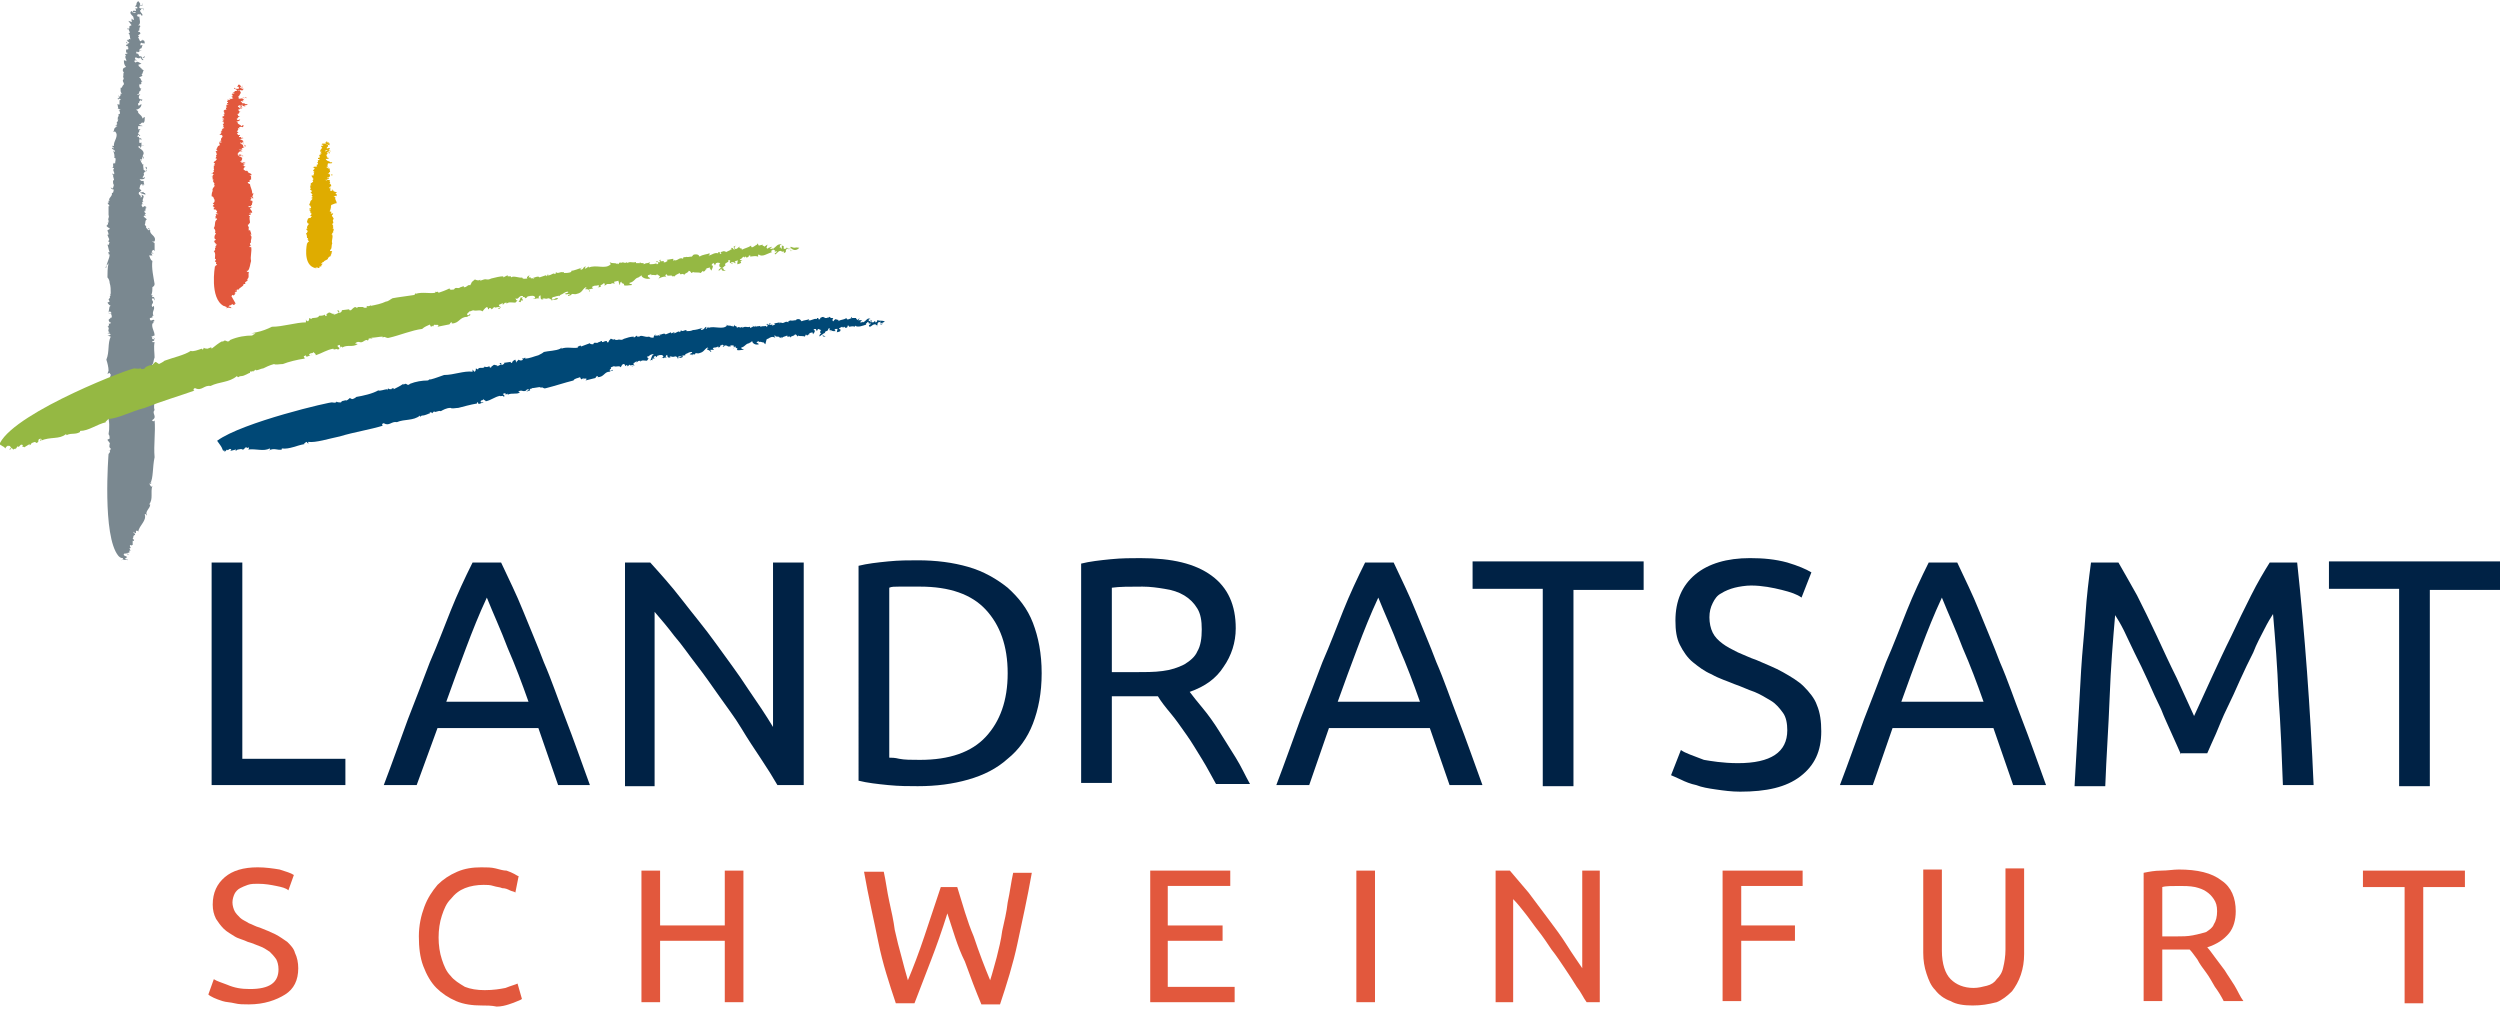 <?xml version="1.0" encoding="UTF-8"?>
<svg xmlns="http://www.w3.org/2000/svg" xmlns:xlink="http://www.w3.org/1999/xlink" version="1.1" viewBox="0 0 228 92" style="enable-background:new 0 0 228 92;" xml:space="preserve" width="228" height="92">
<style type="text/css">
	.st0{fill:#002245;}
	.st1{fill:#E2583D;}
	.st2{fill:#3D3D3C;}
	.st3{fill:#7A8890;}
	.st4{fill:#DFAC00;}
	.st5{fill:#004876;}
	.st6{fill:#95B843;}
</style>
<g>
	<path class="st0" d="M31.5,69.1v2.5H19.3V51.3h2.8v17.9H31.5z"></path>
	<path class="st0" d="M50.9,71.6c-0.3-0.9-0.6-1.7-0.9-2.6c-0.3-0.9-0.6-1.7-0.9-2.6h-9.2L38,71.6h-3c0.8-2.1,1.5-4.1,2.2-6   c0.7-1.8,1.4-3.6,2-5.2c0.7-1.6,1.3-3.2,1.9-4.7c0.6-1.5,1.3-3,2-4.4h2.6c0.7,1.5,1.4,2.9,2,4.4c0.6,1.5,1.3,3.1,1.9,4.7   c0.7,1.6,1.3,3.4,2,5.2c0.7,1.8,1.4,3.8,2.2,6H50.9z M48.2,64c-0.6-1.7-1.2-3.3-1.9-4.9c-0.6-1.6-1.3-3.1-1.9-4.6   c-0.7,1.5-1.3,3-1.9,4.6c-0.6,1.6-1.2,3.2-1.8,4.9H48.2z"></path>
	<path class="st0" d="M70.9,71.6c-0.4-0.7-0.9-1.5-1.5-2.4c-0.6-0.9-1.2-1.8-1.8-2.8c-0.6-1-1.3-1.9-2-2.9c-0.7-1-1.4-2-2.1-2.9   c-0.7-0.9-1.3-1.8-2-2.6c-0.6-0.8-1.2-1.5-1.8-2.2v15.9H57V51.3h2.3c0.9,1,1.9,2.1,2.9,3.4c1,1.3,2.1,2.6,3.1,4   c1,1.4,2,2.7,2.9,4.1c0.9,1.3,1.7,2.5,2.3,3.5v-15h2.8v20.3H70.9z"></path>
	<path class="st0" d="M95,61.4c0,1.8-0.3,3.3-0.8,4.6c-0.5,1.3-1.3,2.4-2.3,3.2c-1,0.9-2.2,1.5-3.6,1.9c-1.4,0.4-2.9,0.6-4.6,0.6   c-0.8,0-1.7,0-2.7-0.1c-1-0.1-1.9-0.2-2.7-0.4V51.6c0.8-0.2,1.7-0.3,2.7-0.4c1-0.1,1.9-0.1,2.7-0.1c1.7,0,3.2,0.2,4.6,0.6   c1.4,0.4,2.6,1.1,3.6,1.9c1,0.9,1.8,1.9,2.3,3.2C94.7,58.1,95,59.6,95,61.4z M83.9,69.3c2.7,0,4.7-0.7,6-2.1c1.3-1.4,2-3.3,2-5.8   c0-2.5-0.7-4.4-2-5.8c-1.3-1.4-3.3-2.1-6-2.1c-0.8,0-1.4,0-1.9,0c-0.4,0-0.7,0-0.9,0.1v15.5c0.2,0,0.5,0,0.9,0.1   C82.5,69.3,83.1,69.3,83.9,69.3z"></path>
	<path class="st0" d="M108.5,63.1c0.3,0.4,0.7,0.9,1.2,1.5c0.5,0.6,1,1.3,1.5,2.1c0.5,0.8,1,1.6,1.5,2.4c0.5,0.8,0.9,1.7,1.3,2.4   h-3.1c-0.4-0.7-0.8-1.5-1.3-2.3s-0.9-1.5-1.4-2.2c-0.5-0.7-0.9-1.3-1.4-1.9c-0.5-0.6-0.9-1.1-1.2-1.6c-0.3,0-0.5,0-0.8,0   s-0.5,0-0.8,0h-2.6v7.9h-2.8v-20c0.8-0.2,1.7-0.3,2.7-0.4c1-0.1,1.9-0.1,2.7-0.1c2.9,0,5,0.5,6.5,1.6c1.5,1.1,2.2,2.7,2.2,4.8   c0,1.3-0.4,2.5-1.1,3.5C110.9,61.9,109.9,62.6,108.5,63.1z M104.2,53.5c-1.2,0-2.1,0-2.8,0.1v7.7h2c1,0,1.9,0,2.6-0.1   c0.8-0.1,1.4-0.3,2-0.6c0.5-0.3,1-0.7,1.2-1.2c0.3-0.5,0.4-1.2,0.4-2c0-0.8-0.1-1.4-0.4-1.9c-0.3-0.5-0.7-0.9-1.2-1.2   c-0.5-0.3-1.1-0.5-1.8-0.6C105.6,53.6,104.9,53.5,104.2,53.5z"></path>
	<path class="st0" d="M132.2,71.6c-0.3-0.9-0.6-1.7-0.9-2.6c-0.3-0.9-0.6-1.7-0.9-2.6h-9.2l-1.8,5.2h-3c0.8-2.1,1.5-4.1,2.2-6   c0.7-1.8,1.4-3.6,2-5.2c0.7-1.6,1.3-3.2,1.9-4.7c0.6-1.5,1.3-3,2-4.4h2.6c0.7,1.5,1.4,2.9,2,4.4c0.6,1.5,1.3,3.1,1.9,4.7   c0.7,1.6,1.3,3.4,2,5.2c0.7,1.8,1.4,3.8,2.2,6H132.2z M129.5,64c-0.6-1.7-1.2-3.3-1.9-4.9c-0.6-1.6-1.3-3.1-1.9-4.6   c-0.7,1.5-1.3,3-1.9,4.6c-0.6,1.6-1.2,3.2-1.8,4.9H129.5z"></path>
	<path class="st0" d="M149.9,51.3v2.5h-6.4v17.9h-2.8V53.7h-6.4v-2.5H149.9z"></path>
	<path class="st0" d="M158.5,69.6c3,0,4.5-1,4.5-3c0-0.6-0.1-1.2-0.4-1.6c-0.3-0.4-0.6-0.8-1.1-1.1c-0.5-0.3-1-0.6-1.5-0.8   c-0.6-0.2-1.2-0.5-1.8-0.7c-0.7-0.3-1.4-0.5-2.1-0.9c-0.7-0.3-1.2-0.7-1.7-1.1c-0.5-0.4-0.9-1-1.2-1.6c-0.3-0.6-0.4-1.3-0.4-2.2   c0-1.8,0.6-3.2,1.8-4.2c1.2-1,2.9-1.5,5-1.5c1.2,0,2.3,0.1,3.4,0.4c1,0.3,1.7,0.6,2.2,0.9l-0.9,2.3c-0.4-0.3-1-0.5-1.8-0.7   c-0.8-0.2-1.8-0.4-2.8-0.4c-0.5,0-1.1,0.1-1.5,0.2s-0.9,0.3-1.2,0.5c-0.4,0.2-0.6,0.5-0.8,0.9c-0.2,0.4-0.3,0.8-0.3,1.3   c0,0.5,0.1,1,0.3,1.4c0.2,0.4,0.5,0.7,0.9,1c0.4,0.3,0.8,0.5,1.4,0.8c0.5,0.2,1.1,0.5,1.7,0.7c0.9,0.4,1.7,0.7,2.4,1.1   c0.7,0.4,1.4,0.8,1.9,1.3c0.5,0.5,1,1.1,1.2,1.7c0.3,0.7,0.4,1.5,0.4,2.4c0,1.8-0.6,3.1-1.9,4.1c-1.3,1-3.1,1.4-5.5,1.4   c-0.8,0-1.5-0.1-2.2-0.2c-0.7-0.1-1.3-0.2-1.8-0.4c-0.5-0.1-1-0.3-1.4-0.5c-0.4-0.2-0.7-0.3-0.9-0.4l0.9-2.3   c0.4,0.3,1.1,0.5,2.1,0.9C156,69.4,157.1,69.6,158.5,69.6z"></path>
	<path class="st0" d="M183.6,71.6c-0.3-0.9-0.6-1.7-0.9-2.6c-0.3-0.9-0.6-1.7-0.9-2.6h-9.2l-1.8,5.2h-3c0.8-2.1,1.5-4.1,2.2-6   c0.7-1.8,1.4-3.6,2-5.2c0.7-1.6,1.3-3.2,1.9-4.7c0.6-1.5,1.3-3,2-4.4h2.6c0.7,1.5,1.4,2.9,2,4.4c0.6,1.5,1.3,3.1,1.9,4.7   c0.7,1.6,1.3,3.4,2,5.2c0.7,1.8,1.4,3.8,2.2,6H183.6z M180.9,64c-0.6-1.7-1.2-3.3-1.9-4.9c-0.6-1.6-1.3-3.1-1.9-4.6   c-0.7,1.5-1.3,3-1.9,4.6c-0.6,1.6-1.2,3.2-1.8,4.9H180.9z"></path>
	<path class="st0" d="M198.9,68.8c-0.2-0.5-0.5-1.1-0.8-1.8c-0.3-0.7-0.7-1.5-1-2.3c-0.4-0.8-0.8-1.7-1.2-2.6   c-0.4-0.9-0.8-1.7-1.2-2.5c-0.4-0.8-0.7-1.5-1-2.1c-0.3-0.6-0.6-1.1-0.8-1.4c-0.2,2.3-0.4,4.8-0.5,7.5c-0.1,2.7-0.3,5.4-0.4,8.1   h-2.8c0.1-1.8,0.2-3.5,0.3-5.3c0.1-1.8,0.2-3.5,0.3-5.3c0.1-1.7,0.3-3.4,0.4-5.1c0.1-1.6,0.3-3.2,0.5-4.7h2.5   c0.5,0.9,1.1,1.9,1.7,3c0.6,1.2,1.2,2.4,1.8,3.7c0.6,1.3,1.2,2.6,1.8,3.8c0.6,1.3,1.1,2.4,1.6,3.5c0.5-1.1,1-2.2,1.6-3.5   c0.6-1.3,1.2-2.6,1.8-3.8c0.6-1.3,1.2-2.5,1.8-3.7c0.6-1.2,1.2-2.2,1.7-3h2.5c0.7,6.5,1.2,13.3,1.5,20.3h-2.8   c-0.1-2.7-0.2-5.4-0.4-8.1c-0.1-2.7-0.3-5.2-0.5-7.5c-0.2,0.3-0.5,0.8-0.8,1.4c-0.3,0.6-0.7,1.3-1,2.1c-0.4,0.8-0.8,1.6-1.2,2.5   c-0.4,0.9-0.8,1.8-1.2,2.6c-0.4,0.8-0.7,1.6-1,2.3c-0.3,0.7-0.6,1.3-0.8,1.8H198.9z"></path>
	<path class="st0" d="M228,51.3v2.5h-6.4v17.9h-2.8V53.7h-6.4v-2.5H228z"></path>
</g>
<path class="st1" d="M22.8,90.2c1.8,0,2.6-0.6,2.6-1.8c0-0.4-0.1-0.7-0.2-0.9c-0.2-0.3-0.4-0.5-0.6-0.7c-0.3-0.2-0.6-0.4-0.9-0.5  c-0.3-0.1-0.7-0.3-1.1-0.4c-0.4-0.2-0.9-0.3-1.2-0.5s-0.7-0.4-1-0.7c-0.3-0.3-0.5-0.6-0.7-0.9c-0.2-0.4-0.3-0.8-0.3-1.3  c0-1.1,0.4-1.9,1.1-2.5c0.7-0.6,1.7-0.9,3-0.9c0.7,0,1.4,0.1,2,0.2c0.6,0.2,1,0.3,1.3,0.5l-0.5,1.4c-0.2-0.2-0.6-0.3-1.1-0.4  c-0.5-0.1-1-0.2-1.7-0.2c-0.3,0-0.6,0-0.9,0.1c-0.3,0.1-0.5,0.2-0.7,0.3c-0.2,0.1-0.4,0.3-0.5,0.5c-0.1,0.2-0.2,0.5-0.2,0.8  c0,0.3,0.1,0.6,0.2,0.8c0.1,0.2,0.3,0.4,0.5,0.6c0.2,0.2,0.5,0.3,0.8,0.5c0.3,0.1,0.6,0.3,1,0.4c0.5,0.2,1,0.4,1.4,0.6  c0.4,0.2,0.8,0.5,1.1,0.7c0.3,0.3,0.6,0.6,0.7,1c0.2,0.4,0.3,0.9,0.3,1.4c0,1.1-0.4,1.9-1.2,2.4s-1.9,0.9-3.3,0.9  c-0.5,0-0.9,0-1.3-0.1c-0.4-0.1-0.8-0.1-1.1-0.2c-0.3-0.1-0.6-0.2-0.8-0.3c-0.2-0.1-0.4-0.2-0.5-0.3l0.5-1.4  c0.3,0.2,0.7,0.3,1.2,0.5C21.4,90.1,22,90.2,22.8,90.2z"></path>
<path class="st1" d="M43.9,91.7c-0.8,0-1.6-0.1-2.3-0.4c-0.7-0.3-1.3-0.7-1.8-1.2c-0.5-0.5-0.9-1.2-1.2-2c-0.3-0.8-0.4-1.7-0.4-2.7  c0-1,0.2-1.9,0.5-2.7c0.3-0.8,0.7-1.4,1.2-2c0.5-0.5,1.1-0.9,1.8-1.2c0.7-0.3,1.4-0.4,2.2-0.4c0.5,0,0.9,0,1.3,0.1  c0.4,0.1,0.7,0.2,1,0.2c0.3,0.1,0.5,0.2,0.7,0.3c0.2,0.1,0.3,0.2,0.4,0.2L47,81.4c-0.1-0.1-0.3-0.1-0.5-0.2  c-0.2-0.1-0.4-0.2-0.7-0.2c-0.2-0.1-0.5-0.1-0.8-0.2c-0.3-0.1-0.6-0.1-0.9-0.1c-0.6,0-1.2,0.1-1.7,0.3c-0.5,0.2-0.9,0.5-1.3,1  c-0.4,0.4-0.6,0.9-0.8,1.5c-0.2,0.6-0.3,1.3-0.3,2c0,0.7,0.1,1.4,0.3,2c0.2,0.6,0.4,1.1,0.8,1.5c0.3,0.4,0.8,0.7,1.3,1  c0.5,0.2,1.1,0.3,1.8,0.3c0.8,0,1.4-0.1,1.9-0.2c0.5-0.2,0.9-0.3,1.1-0.4l0.4,1.4c-0.1,0.1-0.2,0.1-0.4,0.2  c-0.2,0.1-0.5,0.2-0.8,0.3c-0.3,0.1-0.7,0.2-1.1,0.2C44.8,91.7,44.4,91.7,43.9,91.7z"></path>
<path class="st1" d="M66.1,79.4h1.7v12h-1.7v-5.6h-5.9v5.6h-1.7v-12h1.7v5h5.9V79.4z"></path>
<path class="st1" d="M86.4,83.3c-0.5,1.6-1,3-1.5,4.3c-0.5,1.3-1,2.6-1.5,3.9h-1.7c-0.6-1.8-1.2-3.6-1.6-5.6s-0.9-4.1-1.3-6.4h1.8  c0.2,0.9,0.3,1.8,0.5,2.7c0.2,0.9,0.4,1.8,0.5,2.6c0.2,0.9,0.4,1.7,0.6,2.4c0.2,0.8,0.4,1.5,0.6,2.2c0.5-1.2,1-2.5,1.5-4  c0.5-1.5,1-3,1.5-4.5h1.5c0.5,1.6,0.9,3.1,1.5,4.5c0.5,1.5,1,2.8,1.5,4c0.2-0.6,0.4-1.4,0.6-2.1c0.2-0.8,0.4-1.6,0.5-2.4  c0.2-0.9,0.4-1.7,0.5-2.6c0.2-0.9,0.3-1.8,0.5-2.7h1.7c-0.4,2.3-0.9,4.5-1.3,6.4s-1,3.8-1.6,5.6h-1.7c-0.5-1.2-1-2.5-1.5-3.9  C87.3,86.3,86.9,84.8,86.4,83.3z"></path>
<path class="st1" d="M104.9,91.4v-12h7.3v1.4h-5.7v3.6h5v1.4h-5V90h6.1v1.4H104.9z"></path>
<path class="st1" d="M123.7,79.4h1.7v12h-1.7V79.4z"></path>
<path class="st1" d="M144.7,91.4c-0.3-0.4-0.5-0.9-0.9-1.4c-0.3-0.5-0.7-1.1-1.1-1.7c-0.4-0.6-0.8-1.2-1.2-1.7  c-0.4-0.6-0.8-1.2-1.2-1.7c-0.4-0.5-0.8-1.1-1.2-1.6s-0.7-0.9-1.1-1.3v9.4h-1.6v-12h1.3c0.5,0.6,1.1,1.3,1.7,2  c0.6,0.8,1.2,1.6,1.8,2.4c0.6,0.8,1.2,1.6,1.7,2.4c0.5,0.8,1,1.5,1.4,2.1v-8.9h1.6v12H144.7z"></path>
<path class="st1" d="M157.1,91.4v-12h7.3v1.4h-5.6v3.6h4.9v1.4h-4.9v5.5H157.1z"></path>
<path class="st1" d="M179.9,91.7c-0.8,0-1.5-0.1-2-0.4c-0.6-0.2-1.1-0.6-1.4-1c-0.4-0.4-0.6-0.9-0.8-1.5c-0.2-0.6-0.3-1.2-0.3-1.9  v-7.6h1.7v7.4c0,1.2,0.3,2.1,0.8,2.6c0.5,0.5,1.2,0.8,2.1,0.8c0.4,0,0.8-0.1,1.2-0.2c0.4-0.1,0.7-0.3,0.9-0.6  c0.3-0.3,0.5-0.6,0.6-1.1c0.1-0.4,0.2-1,0.2-1.6v-7.4h1.7V87c0,0.7-0.1,1.3-0.3,1.9c-0.2,0.6-0.5,1.1-0.8,1.5  c-0.4,0.4-0.9,0.8-1.4,1C181.3,91.6,180.7,91.7,179.9,91.7z"></path>
<path class="st1" d="M201.3,86.4c0.2,0.2,0.4,0.5,0.7,0.9c0.3,0.4,0.6,0.8,0.9,1.2c0.3,0.5,0.6,0.9,0.9,1.4c0.3,0.5,0.5,1,0.8,1.4  h-1.8c-0.2-0.4-0.5-0.9-0.8-1.3c-0.3-0.5-0.5-0.9-0.8-1.3c-0.3-0.4-0.6-0.8-0.8-1.2c-0.3-0.4-0.5-0.7-0.7-0.9c-0.2,0-0.3,0-0.5,0  c-0.2,0-0.3,0-0.5,0h-1.5v4.7h-1.7V79.6c0.5-0.1,1-0.2,1.6-0.2c0.6,0,1.1-0.1,1.6-0.1c1.7,0,3,0.3,3.9,1c0.9,0.6,1.3,1.6,1.3,2.8  c0,0.8-0.2,1.5-0.6,2C202.8,85.7,202.2,86.1,201.3,86.4z M198.8,80.8c-0.7,0-1.3,0-1.6,0.1v4.5h1.2c0.6,0,1.1,0,1.6-0.1  c0.5-0.1,0.9-0.2,1.2-0.3c0.3-0.2,0.6-0.4,0.7-0.7c0.2-0.3,0.3-0.7,0.3-1.2c0-0.5-0.1-0.8-0.3-1.1c-0.2-0.3-0.4-0.5-0.7-0.7  c-0.3-0.2-0.6-0.3-1-0.4C199.7,80.8,199.2,80.8,198.8,80.8z"></path>
<path class="st1" d="M224.8,79.4v1.5H221v10.6h-1.7V80.9h-3.8v-1.5H224.8z"></path>
<path class="st2" d="M27.2,31.4L27.2,31.4L27.2,31.4z"></path>
<path class="st3" d="M14.1,25.9c-0.1-0.6-0.3-1.5-0.2-2.1c-0.2-0.1-0.2-0.3-0.3-0.5l0.3,0l-0.1-0.2c0.1-0.1,0.1,0.1,0.2,0L13.8,23  c0.1,0,0.1-0.4,0.3-0.1l0-0.7c0-0.1-0.2-0.1-0.2-0.2c0.1,0,0.1,0.1,0.2,0c0.2-0.5-0.5-0.6-0.4-1l0,0c-0.1-0.1-0.1-0.2-0.1-0.2  c-0.3,0.1,0.2,0.1,0,0.2c-0.2,0-0.1-0.2-0.3-0.2c0.1-0.1,0-0.2-0.1-0.3c0.1-0.2,0-0.4,0.2-0.5c-0.1-0.1-0.3-0.2-0.3-0.3  c0.2-0.1,0.2,0,0.2-0.1l-0.1,0c0-0.1,0.1-0.1,0.1-0.1c0-0.1-0.2-0.1-0.1-0.3l0.1,0.1c-0.1-0.1,0-0.2,0-0.4c0.1,0,0.1,0.1,0,0.1  c0.2-0.1-0.1-0.2-0.1-0.2c-0.1,0-0.1,0.1-0.2,0.1c0-0.1-0.2-0.2,0-0.3l0.1,0.1c-0.1-0.2-0.2-0.1-0.1-0.3l0.1,0c-0.2-0.1,0-0.3,0-0.5  l0,0c0-0.1-0.2-0.1-0.2-0.2C13,18,12.9,18,12.8,18c0.2-0.2-0.3-0.2-0.1-0.5c0.1,0,0.2,0.1,0.1,0.1c0.2,0.1,0.4,0.1,0.5,0.2  c-0.1-0.1-0.1-0.2,0-0.2l-0.2,0l0-0.1c-0.1,0-0.2,0.1-0.3,0c-0.1-0.1,0.2-0.1,0.1-0.1c-0.1-0.2-0.2-0.1-0.2-0.3c0,0,0.1,0.1,0,0.1  c0.1-0.1,0-0.3,0.2-0.4c0.1,0,0.1,0,0.1,0.1l0,0c0.2,0.2-0.1-0.1,0.2-0.1c-0.1,0-0.1-0.2-0.1-0.3l-0.2,0c-0.5-0.3,0.3,0,0.3-0.3  c-0.1-0.2,0,0.1-0.2,0c0-0.1,0.2-0.2,0.1-0.4c0.1-0.1,0.1-0.2,0.3-0.2c-0.1-0.1,0.1-0.3-0.1-0.4c-0.1,0.2,0.2,0.2,0,0.4l-0.2-0.1  c0-0.2-0.1-0.4,0-0.5l-0.1,0c-0.1-0.2-0.2-0.3-0.2-0.5c0.2,0,0.1,0.1,0.1,0.2c0.1-0.1,0-0.1,0.1-0.4c0.1,0,0,0.1,0.1,0.2l0-0.2h0  c-0.2,0,0-0.2,0-0.3c0-0.3-0.3-0.4-0.5-0.6c0.1-0.1,0.1-0.1,0.2,0c-0.1,0.1,0,0.1,0,0.1c0-0.1,0.2-0.3,0.3-0.2  c-0.1-0.2-0.1,0.1-0.2,0l0-0.3c-0.1,0-0.1,0.1-0.2,0c0-0.1,0-0.2,0-0.3c0.1,0,0.2,0,0.2,0.1c0-0.1,0-0.2-0.1-0.2  c-0.1,0.2-0.1-0.3-0.3-0.1l0.1-0.2c0,0,0.1,0,0.1,0.1c0.2,0,0-0.1-0.1-0.2c0-0.1,0.1-0.2,0.1-0.2c0-0.1,0-0.2,0.1-0.2  c0-0.1-0.1,0-0.2,0l0-0.3c0.1,0,0.4,0,0.4,0c-0.1-0.1-0.3,0-0.3-0.2c0.2,0.1,0.1-0.2,0.4-0.1c0.1-0.1,0.1-0.3,0.1-0.5  c-0.1-0.1-0.1,0.1-0.2,0.1c-0.1-0.4-0.5-0.4-0.4-0.7l0,0.1c-0.1-0.2-0.1-0.1-0.2-0.2c0.2,0,0.5-0.2,0.5-0.5c-0.1,0-0.2,0.2-0.3,0.1  l0-0.2c0,0,0,0,0.1,0c-0.1-0.2,0.3-0.3,0-0.4L13,9.1l-0.1,0.1c-0.1,0-0.1-0.2-0.2-0.2c-0.1-0.2,0-0.3,0.1-0.4c-0.1,0-0.3,0.1-0.3,0  c0.3,0,0.1-0.3,0.3-0.3c0-0.1,0.1-0.2,0-0.2l0.2,0c-0.3,0-0.3-0.2-0.3-0.4c0.4,0,0-0.2,0.3-0.3c-0.2,0-0.1-0.3-0.3-0.3  C12.7,7,12.9,7,13,6.9l-0.1-0.1C13,6.8,13,6.6,13.1,6.4l-0.2-0.1l0.1,0c-0.1,0-0.1-0.1-0.2-0.1l0-0.1c-0.2,0-0.1-0.1-0.2-0.2  c0,0,0.1,0,0.1,0c0-0.1,0.1,0,0.2-0.1c-0.1,0-0.4-0.3-0.5-0.1c-0.1,0-0.2-0.1-0.1-0.2l0.2,0l-0.2-0.1c0-0.1,0.1-0.2,0.1-0.2  c0,0.1,0.4,0.2,0.4,0c0,0.1,0.1,0.2,0.2,0.3c0,0,0-0.1,0.1,0c-0.1-0.2-0.1-0.1-0.2-0.2c0.2,0,0.3,0,0.3-0.2l-0.1,0.1l0,0  c0,0-0.1,0.1-0.1,0.1c0,0-0.2-0.2-0.1-0.2c-0.3,0.2-0.2-0.3-0.4-0.2c-0.1,0-0.1-0.2,0-0.2c0.1,0.2,0.2-0.1,0.4-0.1  c-0.1-0.1-0.1,0.1-0.2,0c0-0.1,0.1-0.2,0.2-0.2l0,0L13,4.1c-0.1,0-0.2,0.1-0.2,0c0,0,0-0.2,0.1-0.2c0.1,0.1,0.3,0,0.3,0.1  c0-0.1,0-0.4-0.2-0.3l0-0.1c-0.1,0.1-0.2,0.3-0.3,0l0,0l-0.1-0.2l0.1-0.1c0,0-0.1,0-0.1-0.1c0.1,0,0.1-0.1,0.2-0.1  c0-0.2-0.1-0.2-0.2-0.2c0-0.1,0-0.1,0.1-0.1c0-0.1,0-0.3,0.1-0.4c-0.1-0.2,0,0-0.2-0.1c0.3-0.1,0.1-0.6,0.1-0.8  c-0.3,0.1,0-0.1-0.3-0.1c0.1,0.1,0.2-0.3,0.3,0l0-0.1c0.2-0.1,0.1,0.2,0.3,0.1c0-0.2-0.3-0.3-0.2-0.5c0.2,0.1-0.1-0.1,0.2-0.1  c0.1,0,0.1,0.1,0.1,0.2l0,0c0.1-0.4-0.2-0.1-0.4-0.3c0-0.2,0.2-0.2,0.3-0.2c0,0,0-0.1,0-0.2c0.1,0.1-0.1,0.2-0.3,0.2  c0.2-0.1,0-0.3-0.1-0.4c-0.3,0.3,0,0.2-0.3,0.5c0.1,0,0.3,0,0.2,0.2c-0.1-0.1-0.1,0-0.2,0c0.1,0,0.1,0.1,0.1,0.2  c-0.1,0-0.3-0.1-0.3,0.1l0.3,0c0,0.1-0.2,0-0.1,0.1c-0.2-0.1-0.2,0-0.3-0.2c-0.3,0.2,0.1,0.4,0.2,0.6l-0.1,0c0.1,0,0.1,0.1,0.1,0.2  c-0.1,0.1-0.1-0.1-0.2-0.1l0,0.2l0,0c0,0.1,0.1,0.1,0,0.1l-0.3-0.1L12,2.3c-0.1,0-0.2,0.2-0.2,0l0,0.3l-0.2,0c0,0.1,0.1,0.1,0.1,0  c0,0.1,0.3,0.5,0,0.4c0.2,0.2,0.1,0.3,0.2,0.6c-0.2-0.2-0.2,0.3-0.3,0c-0.1,0.1,0.1,0.2,0.2,0.3c-0.1,0.1-0.3,0.1-0.3-0.1l0.1,0.1  l0,0l0.1,0.1c-0.1,0.1-0.2,0-0.2,0.2l0.2,0l-0.1,0.1c0.1,0,0.1,0,0.1,0.1l0,0l0,0.1c-0.1-0.1,0,0.1-0.2,0c0,0.1,0,0.1,0,0.3l0.1,0  c0.1,0.2-0.2,0-0.2,0.2l0.1,0c-0.2,0.3,0.1,0.4,0,0.6c0-0.1-0.2-0.1-0.2-0.1c0,0.2,0,0.4,0.2,0.6c-0.2,0.1-0.3,0.1-0.3,0.3  c0,0.1,0,0.1,0.1,0.2c-0.1,0.1,0,0.4-0.1,0.4c0.1,0,0,0.1,0.1,0.2l-0.1,0l0.1,0c-0.3,0.2,0.2,0.4-0.1,0.6l0,0L11.1,8  C11.1,8,11,8,11,8l0,0.4L11,8.3c0,0.1,0.1,0.2,0.1,0.3c-0.2-0.2,0,0.1-0.2,0.2l-0.1-0.1c0,0.1,0,0.1,0.1,0.1c0,0.2-0.3,0.1-0.1,0.3  l0-0.1c0.1,0,0.2,0,0.2,0.1c0,0-0.1,0.1-0.1,0c0,0.1,0,0.3,0,0.4c0,0.1-0.1,0-0.2,0c0.1,0.3,0,0.1,0.1,0.4l-0.1,0L11,10l-0.2,0.1  l0.1,0c0,0.1,0.1,0.2,0,0.3l-0.1,0c0.1,0.3-0.2,0.3,0,0.5c0,0-0.1,0-0.1,0c0.2,0.2-0.2,0.2,0,0.4l-0.1,0l0.1,0.1l-0.2,0l0.2,0.1  l-0.2,0.1l0.1,0c-0.3,0.1-0.1,0.3-0.3,0.4l0.2,0c0.4,0.4-0.2,0.9-0.1,1.3l-0.2,0l0.2,0.2c-0.1,0.1-0.1-0.1-0.2,0  c0.1,0.2,0.2,0.1,0.3,0.3c-0.1,0.1-0.1,0-0.2-0.1c0.1,0.2,0.2,0.6,0.1,0.7l0.1,0c0.1,0.1,0,0.3,0,0.5c-0.1,0-0.1,0-0.1-0.1  c0,0.1-0.1,0.1,0,0.2l-0.1-0.1c0,0.1,0.1,0.4-0.1,0.4c0.1,0,0.2,0,0.2,0.1c-0.2,0.1,0.1,0.3,0,0.5c-0.1,0-0.1-0.1-0.1-0.1  c-0.1,0.1,0,0.2,0.1,0.2l-0.1,0l0.1,0.4c-0.2,0.1,0,0.4-0.1,0.4c0,0.1,0.1-0.1,0.1,0.1c-0.1,0,0,0.2-0.1,0.2l0,0l0,0.1l-0.2-0.1  c0,0.1,0.2,0.2,0.3,0.2c-0.1,0.1,0,0.3-0.2,0.3l0,0c0.1,0.3-0.4,0.5-0.2,0.7c0,0-0.1,0-0.1,0l0,0.2l-0.1,0l0.2,0.3l-0.1,0  c0,0.2,0,0.5,0,0.8l0,0c0.1,0.3-0.1,0.3,0,0.5l0,0l0,0.2l-0.1,0c0.2,0.1-0.2,0.4-0.1,0.3c0.1,0.1,0.2,0.2,0.3,0.2  c0,0.2-0.1,0.1-0.2,0.2c0,0.1,0.1,0.2,0.1,0.4l-0.1,0c0,0.1,0.1,0.2,0.1,0.3l0,0c0.2,0.2-0.2,0.3,0.1,0.4c-0.1,0.1,0,0.3-0.2,0.2  c0.1,0.3,0.1,0.5,0.2,0.7c-0.3,0,0,0.1-0.1,0.2l0.1,0c0,0.4-0.3,0.8-0.3,1.2l-0.1,0L9.9,24c-0.1,0.4-0.1,1-0.1,1.3  c0.1,0.1,0.2,0.3,0.2,0.5l0,0c0.1,0.3,0.1,0.6,0.1,1c-0.1,0-0.1,0-0.1,0c0.2,0.1,0,0.2,0,0.3L10,27c0.1,0.1,0,0.2-0.1,0.3l0.1,0.2  l-0.1,0l0.1,0l-0.2,0.1c0,0,0.1,0.2,0.3,0.3c-0.1,0-0.1,0.2-0.1,0l-0.1,0.6l0.1-0.1c0.1,0,0.2,0.2,0.2,0.2c-0.1-0.1-0.2,0-0.3,0  c0.1,0.1,0.1-0.1,0.2,0c0.1,0.1,0.1,0.3,0.1,0.4l-0.1-0.1c0.1,0.1-0.2,0.2-0.2,0.3c0.1,0.1,0,0.2,0.2,0.2c0,0.2-0.2,0.1-0.2,0.1  c0.1,0.1,0,0.3-0.1,0.3c0.3,0.1-0.1,0.4,0.2,0.5l-0.2,0.1c0.1,0,0.2,0,0.3,0.1c-0.1,0.1-0.2,0.1-0.3,0.1l0.3,0.1  c-0.3,0.6-0.1,1.4-0.4,2.1c0.1,0.3,0.2,0.7,0.2,1l0,0l-0.1,0.3L10,34c0,0.1,0.1,0.1,0.1,0.2C10,34.5,9.8,35,10,35.5  c0.3,0.3-0.3,0.2-0.1,0.5l-0.1-0.1c0.1,0.3,0.2,0.5,0.4,0.8c-0.3,0,0,0.2-0.2,0.2l0.1,0C10,37,10,37.1,9.9,37.1l0.2,0.1l-0.1,0  c0,0.2,0.1,0.6-0.2,0.7c0.2,0.4,0.2,1.2,0.1,1.7C10,39.7,10,39.9,10,40l-0.2,0.1c0,0.1,0.3,0.3,0.2,0.4l0,0c0,0.1-0.1,0.3,0.1,0.4  c0,0.1-0.1,0.3-0.2,0.2c0.3,0,0,0.3,0,0.3c0,0-0.6,7.5,0.9,9.3c0.1,0.1,0.2,0.2,0.4,0.2c0.1,0.1-0.2,0.2-0.1,0.2  c0.1-0.2,0.3,0.1,0.5-0.1l0,0.1c0.1,0-0.1-0.2,0.1-0.1l-0.3,0c0-0.1,0.1-0.1,0.2-0.2c-0.1-0.1-0.4-0.1-0.3-0.3l0,0.1  c0-0.2,0.2-0.1,0.2-0.1v0l0.1-0.1c-0.1,0.1,0.1,0.3,0.1,0.2c0.1-0.2-0.1,0.1-0.1-0.1c0-0.1,0.1-0.1,0.2-0.1l0-0.2c0.1,0,0,0.1,0.1,0  L11.8,50c0.3,0-0.1-0.2,0.1-0.3c0.1,0.1,0.1,0,0.2,0l0-0.4c0,0,0.1,0.1,0.1,0c0.1-0.1-0.1-0.1-0.1-0.2c0.1,0,0-0.3,0.2-0.3  c0.1-0.2-0.2-0.1-0.1-0.3c0.1,0,0,0.2,0.2,0.1l0-0.2c0.1,0,0.2,0,0.2,0.1c0.1-0.6,0.8-1,0.6-1.6c0.1-0.1,0.1,0.1,0.2,0.1  c-0.2-0.4,0.3-0.6,0.3-1l-0.1,0c0.4-0.5,0.1-1.1,0.3-1.7l-0.1,0.1c-0.1-0.1-0.1-0.2-0.2-0.3c0.1,0,0.2,0.1,0.2-0.1  c0,0-0.1,0.1-0.1,0.1c0.3-0.5,0.2-1.5,0.4-2.4c-0.1-1.1,0.1-2.3,0-3.4c0,0.2-0.3,0.1-0.2,0c0.5-0.3-0.1-0.6,0.2-0.9  c-0.2-0.6,0.3-1.2-0.1-1.8l0.1,0c0.1-0.1,0-0.1,0-0.2l0,0c0-0.2-0.1-0.5,0-0.6l-0.2,0c0-0.1,0.1-0.1,0-0.2l0.1,0l-0.1-0.2  c0.3,0,0-0.4,0.1-0.5c0-0.2-0.2-0.5-0.1-0.7c0.1,0,0.1-0.4,0.2-0.6c0-0.4-0.1-0.9,0-1.4l-0.2,0l0-0.1l0.1,0c0.2-0.1-0.1-0.3,0.1-0.4  c-0.2,0.1,0,0.1,0,0.2c-0.1,0.1-0.3,0-0.2-0.1l0,0l-0.1-0.1c0.1,0,0.2-0.1,0.3-0.1c0-0.4-0.3-0.7-0.2-1.1c0.2,0,0-0.3,0.2-0.2  c-0.1-0.3-0.2,0-0.4-0.1c0-0.1-0.1-0.1,0-0.2c0.1,0,0.2-0.1,0.2,0l0-0.2c0,0,0.1,0,0.1,0c-0.2-0.4,0.2-0.6,0-0.9  c-0.1,0,0,0.1-0.1,0.1c-0.2-0.3,0.2-0.3,0-0.6l0.1,0.1c-0.1-0.1-0.2-0.1-0.1-0.3c0.2,0,0.1,0.1,0.2,0.2c0-0.1,0-0.4-0.2-0.3  c-0.1-0.1,0.1-0.2,0.1-0.2c0,0-0.1,0.1-0.2,0c0.1-0.2,0.1-0.5,0.1-0.7l0.1,0C13.7,26.2,14.1,26.2,14.1,25.9z"></path>
<path class="st1" d="M23,17.6c0-0.3-0.2-0.6-0.2-0.8c-0.2-0.1-0.2-0.1-0.2-0.2l0.2,0l-0.1-0.1c0.1,0,0,0.1,0.1,0l-0.1,0  c0.1,0,0.1-0.2,0.2-0.1l0-0.3c0-0.1-0.2,0-0.1-0.1c0.1,0,0,0,0.1,0c0.2-0.2-0.4-0.2-0.3-0.4l0,0c-0.1,0-0.1-0.1-0.1-0.1  c-0.2,0,0.1,0,0,0.1c-0.2,0-0.1-0.1-0.3-0.1c0.1,0,0-0.1,0-0.1c0.1-0.1,0-0.1,0.2-0.2c-0.1,0-0.2-0.1-0.3-0.1c0.2,0,0.1,0,0.2-0.1  l-0.1,0c0-0.1,0.1,0,0.1,0c0-0.1-0.2,0-0.1-0.1l0.1,0c0-0.1,0-0.1,0-0.1c0.1,0,0.1,0,0,0.1c0.2,0-0.1-0.1-0.1-0.1c0,0-0.1,0.1-0.2,0  c0,0-0.2-0.1,0-0.1l0.1,0c-0.1-0.1-0.1,0-0.1-0.1l0.1,0c-0.1-0.1,0-0.1,0-0.2l0,0c0,0-0.1,0-0.1-0.1c-0.1,0-0.1,0-0.2,0  c0.2-0.1-0.2-0.1-0.1-0.2c0.1,0,0.1,0,0.1,0.1c0.2,0,0.3,0,0.4,0.1c0,0-0.1-0.1,0-0.1l-0.2,0l0-0.1c-0.1,0-0.2,0-0.3,0  c-0.1-0.1,0.2,0,0.1,0c-0.1-0.1-0.2,0-0.1-0.1c0,0,0,0,0,0c0.1-0.1,0-0.1,0.2-0.2c0,0,0.1,0,0.1,0l0,0c0.2,0.1,0-0.1,0.1,0  c-0.1,0-0.1-0.1-0.1-0.1l-0.1,0c-0.4-0.1,0.3,0,0.2-0.1c-0.1-0.1,0,0-0.1,0c0,0,0.1-0.1,0.1-0.1c0.1,0,0.1-0.1,0.3-0.1  c-0.1,0,0.1-0.1-0.1-0.2c-0.1,0.1,0.2,0.1,0,0.2l-0.1,0c0-0.1-0.1-0.1,0-0.2l-0.1,0c-0.1-0.1-0.2-0.1-0.2-0.2c0.1,0,0.1,0,0.1,0.1  c0.1-0.1,0-0.1,0.1-0.1c0.1,0,0,0.1,0.1,0.1l0-0.1h0c-0.2,0,0-0.1,0-0.1c0-0.1-0.3-0.2-0.4-0.2c0.1,0,0.1,0,0.1,0c-0.1,0,0,0,0,0  c0,0,0.2-0.1,0.3-0.1c-0.1-0.1-0.1,0-0.2,0l0-0.1c-0.1,0-0.1,0-0.2,0c0,0,0-0.1,0-0.1c0,0,0.1,0,0.1,0c0,0,0-0.1-0.1-0.1  c-0.1,0.1-0.1-0.1-0.2-0.1l0.1-0.1c0,0,0.1,0,0,0c0.1,0,0-0.1-0.1-0.1c0,0,0-0.1,0.1-0.1c0,0,0-0.1,0.1-0.1c0,0-0.1,0-0.1,0l0-0.1  c0.1,0,0.3,0,0.3,0c-0.1,0-0.2,0-0.2-0.1c0.2,0,0.1-0.1,0.3,0c0.1,0,0.1-0.1,0.1-0.2c-0.1,0-0.1,0.1-0.2,0.1c0-0.1-0.4-0.2-0.3-0.3  l0,0c-0.1-0.1-0.1-0.1-0.2-0.1c0.2,0,0.4-0.1,0.4-0.2c-0.1,0-0.2,0.1-0.3,0l0-0.1c0,0,0,0,0.1,0c-0.1-0.1,0.2-0.1,0-0.1l0.2-0.1  l-0.1,0c-0.1,0-0.1-0.1-0.1-0.1c-0.1-0.1,0-0.1,0.1-0.1c-0.1,0-0.2,0-0.2,0c0.3,0,0.1-0.1,0.2-0.1c0,0,0.1-0.1,0-0.1l0.2,0  c-0.2,0-0.2-0.1-0.3-0.2c0.3,0,0-0.1,0.3-0.1c-0.2,0-0.1-0.1-0.3-0.1c0-0.1,0.2,0,0.3-0.1l-0.1,0c0.1,0,0.1-0.1,0.2-0.2L22,9.9  l0.1,0c0,0-0.1-0.1-0.1,0l0,0c-0.2,0-0.1,0-0.1-0.1c0,0,0.1,0,0.1,0c0,0,0.1,0,0.2,0c-0.1,0-0.4-0.1-0.4,0c-0.1,0-0.1,0-0.1-0.1  l0.2,0l-0.2,0c0,0,0.1-0.1,0.1-0.1c0,0,0.3,0.1,0.3,0c0,0,0.1,0.1,0.2,0.1c0,0,0,0,0.1,0c-0.1-0.1-0.1,0-0.1-0.1  c0.2,0,0.2,0,0.3-0.1l-0.1,0l0,0c0,0,0,0-0.1,0c0,0-0.2-0.1-0.1-0.1c-0.3,0.1-0.2-0.1-0.3-0.1c0,0-0.1-0.1,0-0.1  c0.1,0.1,0.2,0,0.3,0c0,0-0.1,0-0.2,0c0,0,0.1-0.1,0.1-0.1l0,0l0.1-0.1c-0.1,0-0.1,0.1-0.2,0c0,0,0-0.1,0.1-0.1c0.1,0,0.3,0,0.3,0.1  c0,0,0-0.2-0.2-0.1l0,0C22,9,21.9,9,21.8,9l0,0l-0.1-0.1l0.1,0c0,0-0.1,0-0.1,0c0,0,0.1,0,0.1,0c0-0.1-0.1-0.1-0.1-0.1  c0,0,0-0.1,0.1,0c0,0,0-0.1,0.1-0.2c-0.1-0.1,0,0-0.1,0c0.3-0.1,0.1-0.2,0.1-0.3c-0.2,0,0,0-0.3,0c0.1,0,0.2-0.1,0.3,0l0-0.1  c0.1,0,0.1,0.1,0.3,0c0-0.1-0.3-0.1-0.2-0.2c0.2,0-0.1-0.1,0.1,0c0.1,0,0,0,0.1,0.1l0,0c0.1-0.1-0.2,0-0.3-0.1  c0-0.1,0.1-0.1,0.2-0.1c0,0,0-0.1,0-0.1c0.1,0.1-0.1,0.1-0.2,0.1c0.2,0,0-0.1-0.1-0.2c-0.2,0.1,0,0.1-0.2,0.2c0.1,0,0.2,0,0.2,0.1  c-0.1,0-0.1,0-0.1,0c0.1,0,0,0,0.1,0.1c-0.1,0-0.2,0-0.3,0l0.2,0c0,0-0.2,0-0.1,0c-0.1,0-0.2,0-0.2-0.1c-0.2,0.1,0.1,0.1,0.2,0.2  l-0.1,0c0.1,0,0.1,0,0.1,0.1c-0.1,0-0.1,0-0.2,0l0,0.1l0,0c0,0,0.1,0,0,0l-0.2,0l0.2,0.1c-0.1,0-0.1,0.1-0.2,0l0,0.1l-0.2,0  c0,0,0.1,0,0.1,0c0,0,0.3,0.2,0,0.2c0.1,0.1,0.1,0.1,0.2,0.2c-0.1-0.1-0.2,0.1-0.3,0C20.8,9,21,9,21,9.1c-0.1,0-0.2,0-0.3,0l0.1,0.1  l0,0l0.1,0c-0.1,0-0.2,0-0.2,0.1l0.1,0l-0.1,0c0.1,0,0.1,0,0.1,0.1l0,0l0,0c-0.1,0,0,0-0.1,0c0,0,0,0,0,0.1l0.1,0  c0.1,0.1-0.1,0-0.2,0.1l0.1,0c-0.2,0.1,0.1,0.2,0,0.2c0,0-0.2,0-0.1,0c0,0.1,0,0.2,0.1,0.2c-0.2,0-0.2,0-0.3,0.1  c0,0.1,0,0.1,0.1,0.1c-0.1,0,0,0.1-0.1,0.1c0.1,0,0,0,0.1,0.1l-0.1,0l0.1,0c-0.3,0.1,0.1,0.1-0.1,0.2l0,0l0,0c-0.1,0-0.1,0-0.1,0  l0,0.2l0.1,0c0,0,0.1,0.1,0,0.1c-0.2-0.1,0,0.1-0.1,0.1l0,0c0,0,0,0,0.1,0c0,0.1-0.2,0-0.1,0.1l0,0c0.1,0,0.2,0,0.2,0  c0,0-0.1,0-0.1,0c0,0.1,0,0.1,0,0.2c0,0-0.1,0-0.1,0c0.1,0.1,0,0,0.1,0.2l-0.1,0l0.1,0l-0.1,0.1l0.1,0c0,0,0.1,0.1,0,0.1l-0.1,0  c0.1,0.1-0.2,0.1,0,0.2c0,0,0,0-0.1,0c0.1,0.1-0.2,0.1,0,0.2l-0.1,0l0.1,0l-0.1,0l0.2,0l-0.1,0l0.1,0c-0.2,0-0.1,0.1-0.3,0.2l0.2,0  c0.3,0.2-0.2,0.3,0,0.5l-0.1,0l0.1,0.1c-0.1,0-0.1,0-0.2,0c0.1,0.1,0.2,0,0.2,0.1c-0.1,0-0.1,0-0.1,0C20,12.9,20,13,20,13.1l0,0  c0.1,0.1,0,0.1,0,0.2c-0.1,0-0.1,0-0.1,0c0,0-0.1,0.1,0,0.1l-0.1,0c0,0,0.1,0.1-0.1,0.2c0.1,0,0.1,0,0.1,0c-0.2,0,0.1,0.1,0,0.2  c0,0-0.1-0.1-0.1,0c-0.1,0,0,0.1,0.1,0.1l-0.1,0l0.1,0.2c-0.2,0,0,0.2-0.1,0.1c0,0.1,0.1,0,0.1,0c-0.1,0,0,0.1-0.1,0.1l0,0l0,0.1  l-0.1,0c0,0,0.2,0.1,0.2,0.1c-0.1,0,0,0.1-0.1,0.1l0,0c0,0.1-0.4,0.2-0.1,0.3c0,0-0.1,0,0,0l0,0.1l-0.1,0l0.1,0.1l-0.1,0  c0,0.1,0,0.2,0,0.3l0,0c0.1,0.1-0.1,0.1,0,0.2l0,0l0,0.1l-0.1,0c0.1,0.1-0.2,0.2-0.1,0.1c0.1,0,0.1,0.1,0.2,0.1c0,0.1-0.1,0-0.1,0.1  c0,0.1,0.1,0.1,0,0.1l-0.1,0c0,0,0.1,0.1,0.1,0.1l0,0c0.1,0.1-0.2,0.1,0.1,0.2c-0.1,0,0,0.1-0.1,0.1c0.1,0.1,0.1,0.2,0.2,0.3  c-0.2,0,0,0-0.1,0.1l0.1,0c0,0.1-0.3,0.3-0.2,0.5l-0.1,0l0.1,0c-0.1,0.2-0.1,0.4-0.1,0.5c0.1,0,0.2,0.1,0.2,0.2l0,0  c0.1,0.1,0.1,0.3,0,0.4c0,0-0.1,0-0.1,0c0.1,0,0,0.1,0,0.1l0.1,0c0.1,0,0,0.1-0.1,0.1l0.1,0.1l0,0l0.1,0l-0.2,0c0,0,0.1,0.1,0.2,0.1  c0,0-0.1,0.1-0.1,0l0,0.2l0.1,0c0.1,0,0.2,0.1,0.1,0.1c-0.1,0-0.2,0-0.2,0c0.1,0,0.1,0,0.2,0c0.1,0,0.1,0.1,0.1,0.1l0,0  c0,0.1-0.2,0.1-0.1,0.1c0.1,0,0,0.1,0.2,0.1c0,0.1-0.1,0-0.2,0c0.1,0,0,0.1-0.1,0.1c0.3,0-0.1,0.2,0.1,0.2l-0.1,0.1  c0.1,0,0.2,0,0.2,0.1c-0.1,0-0.2,0-0.2,0l0.2,0c-0.3,0.2-0.1,0.5-0.3,0.8c0.1,0.1,0.2,0.3,0.1,0.4l0,0l-0.1,0.1l0.1-0.1  c0,0,0.1,0.1,0.1,0.1c-0.1,0.1-0.2,0.3-0.1,0.5c0.3,0.1-0.2,0.1,0,0.2l-0.1,0c0.1,0.1,0.1,0.2,0.3,0.3c-0.3,0,0,0.1-0.1,0.1l0.1,0  c-0.1,0-0.1,0.1-0.2,0.1l0.1,0.1l-0.1,0c0,0.1,0.1,0.2-0.1,0.3c0.2,0.2,0.1,0.5,0.1,0.7c0.1,0,0.1,0.1,0.1,0.1l-0.1,0.1  c0,0.1,0.2,0.1,0.1,0.2l0,0c0,0.1,0,0.1,0.1,0.1c0,0.1-0.1,0.1-0.2,0.1c0.2,0,0,0.1,0,0.1c0,0-0.5,2.9,0.8,3.6  c0.1,0,0.2,0.1,0.3,0.1c0,0.1-0.2,0.1,0,0.1c0.1-0.1,0.3,0,0.4,0l0,0c0.1,0-0.1-0.1,0.1,0l-0.2,0c0,0,0.1-0.1,0.1-0.1  c-0.1,0-0.4-0.1-0.2-0.1l0,0c0-0.1,0.1,0,0.2-0.1v0l0.1-0.1c-0.1,0,0.1,0.1,0.1,0.1c0.1-0.1,0,0-0.1,0c0,0,0.1,0,0.2,0l0-0.1  c0.1,0,0,0,0.1,0L21.1,27c0.2,0-0.1-0.1,0.1-0.1c0.1,0.1,0.1,0,0.2,0l0-0.1c0,0,0.1,0,0.1,0c0.1,0-0.1,0-0.1-0.1  c0.1,0,0-0.1,0.2-0.1c0.1-0.1-0.2,0-0.1-0.1c0.1,0,0,0.1,0.1,0l0-0.1c0,0,0.2,0,0.1,0.1c0.1-0.3,0.6-0.4,0.5-0.6c0.1,0,0.1,0,0.2,0  c-0.2-0.2,0.2-0.2,0.2-0.4l-0.1,0c0.3-0.2,0.1-0.4,0.2-0.7l-0.1,0c-0.1,0-0.1-0.1-0.1-0.1c0,0,0.2,0,0.2,0c0,0-0.1,0-0.1,0  c0.2-0.2,0.2-0.6,0.3-0.9c-0.1-0.4,0.1-0.9,0-1.3c0,0.1-0.2,0-0.2,0c0.4-0.1-0.1-0.2,0.2-0.4c-0.1-0.2,0.2-0.5-0.1-0.7l0.1,0  c0.1,0,0,0,0-0.1l0,0c0-0.1-0.1-0.2,0-0.2l-0.1,0c0-0.1,0.1,0,0-0.1l0.1,0L22.6,21c0.2,0,0-0.1,0.1-0.2c0-0.1-0.1-0.2-0.1-0.3  c0.1,0,0.1-0.1,0.2-0.2c0-0.2-0.1-0.4,0-0.6l-0.1,0l0-0.1l0.1,0c0.2,0-0.1-0.1,0.1-0.2c-0.1,0,0,0,0,0.1c-0.1,0-0.2,0-0.1-0.1l0,0  l-0.1,0c0.1,0,0.2,0,0.3,0c0-0.2-0.2-0.3-0.2-0.4c0.1,0,0-0.1,0.2-0.1c-0.1-0.1-0.2,0-0.3,0c0,0-0.1-0.1,0-0.1c0.1,0,0.1,0,0.2,0  l0-0.1c0,0,0,0,0.1,0c-0.1-0.1,0.1-0.2,0-0.4c-0.1,0,0,0-0.1,0c-0.2-0.1,0.1-0.1,0-0.2l0.1,0c-0.1,0-0.2-0.1-0.1-0.1  c0.1,0,0.1,0.1,0.2,0.1c0,0,0-0.2-0.1-0.1c0-0.1,0.1-0.1,0.1-0.1c0,0-0.1,0-0.1,0c0.1-0.1,0.1-0.2,0.1-0.3l0.1,0  C22.7,17.7,23,17.7,23,17.6z"></path>
<path class="st4" d="M30.7,18.5c0-0.2-0.2-0.3-0.1-0.5c-0.1,0-0.1-0.1-0.2-0.1l0.2,0l-0.1,0c0.1,0,0,0,0.1,0l-0.1,0  c0.1,0,0-0.1,0.2,0l0-0.2c0,0-0.1,0-0.1-0.1c0.1,0,0,0,0.1,0c0.1-0.1-0.3-0.1-0.3-0.2l0,0c0,0,0-0.1-0.1-0.1c-0.2,0,0.1,0,0,0.1  c-0.2,0-0.1,0-0.2,0c0.1,0,0,0,0-0.1c0.1,0,0-0.1,0.1-0.1c0,0-0.2,0-0.2-0.1c0.1,0,0.1,0,0.2,0l-0.1,0c0,0,0,0,0.1,0  c0,0-0.1,0-0.1-0.1l0.1,0c0,0,0,0,0-0.1c0,0,0,0,0,0c0.1,0-0.1,0,0-0.1c0,0-0.1,0-0.1,0c0,0-0.1,0,0-0.1l0.1,0c-0.1,0-0.1,0-0.1-0.1  l0,0c-0.1,0,0-0.1,0-0.1l0,0c0,0-0.1,0-0.1,0c-0.1,0-0.1,0-0.2,0c0.1,0-0.2-0.1-0.1-0.1c0.1,0,0.1,0,0.1,0c0.1,0,0.3,0,0.3,0.1  c0,0-0.1,0,0,0l-0.1,0l0,0c-0.1,0-0.1,0-0.2,0c0,0,0.1,0,0.1,0c-0.1,0-0.2,0-0.1-0.1c0,0,0,0,0,0c0.1,0,0-0.1,0.1-0.1  c0,0,0.1,0,0.1,0l0,0c0.1,0,0,0,0.1,0c-0.1,0-0.1,0-0.1-0.1l-0.1,0c-0.3-0.1,0.2,0,0.2-0.1c-0.1,0,0,0-0.1,0c0,0,0.1,0,0.1-0.1  c0,0,0.1,0,0.2,0c0,0,0.1-0.1-0.1-0.1c-0.1,0,0.1,0,0,0.1l-0.1,0c0,0,0-0.1,0-0.1l-0.1,0c0-0.1-0.2-0.1-0.1-0.1c0.1,0,0.1,0,0.1,0  c0.1,0,0,0,0-0.1c0.1,0,0,0,0.1,0l0-0.1h0c-0.1,0,0,0,0-0.1c0-0.1-0.2-0.1-0.3-0.1c0,0,0.1,0,0.1,0c-0.1,0,0,0,0,0  c0,0,0.1-0.1,0.2,0c0,0-0.1,0-0.1,0l0-0.1c-0.1,0-0.1,0-0.2,0c0,0,0,0,0-0.1c0,0,0.1,0,0.1,0c0,0,0,0,0-0.1c-0.1,0-0.1-0.1-0.2,0  l0.1,0c0,0,0.1,0,0,0c0.1,0,0,0,0,0c0,0,0,0,0.1-0.1c0,0,0,0,0.1,0c0,0-0.1,0-0.1,0l0-0.1c0.1,0,0.2,0,0.3,0c-0.1,0-0.2,0-0.2,0  c0.1,0,0.1,0,0.2,0c0.1,0,0.1-0.1,0.1-0.1c-0.1,0-0.1,0-0.2,0c0-0.1-0.3-0.1-0.3-0.2l0,0c-0.1,0,0,0-0.1-0.1c0.1,0,0.3,0,0.3-0.1  c-0.1,0-0.1,0-0.2,0l0,0c0,0,0,0,0,0c0,0,0.2-0.1,0-0.1l0.2,0l-0.1,0c-0.1,0-0.1,0-0.1-0.1c-0.1,0,0-0.1,0.1-0.1c-0.1,0-0.2,0-0.2,0  c0.2,0,0.1-0.1,0.2-0.1c0,0,0.1,0,0,0l0.1,0c-0.2,0-0.2-0.1-0.2-0.1c0.2,0,0,0,0.2-0.1c-0.2,0-0.1-0.1-0.2-0.1c0,0,0.1,0,0.2,0  L30,14c0.1,0,0.1-0.1,0.1-0.1l-0.1,0l0.1,0c0,0-0.1,0-0.1,0l0,0c-0.2,0,0,0-0.1-0.1c0,0,0.1,0,0.1,0c0,0,0.1,0,0.1,0  c0,0-0.3-0.1-0.4,0c-0.1,0-0.1,0-0.1,0l0.1,0l-0.1,0c0,0,0.1,0,0.1-0.1c0,0,0.3,0,0.3,0c0,0,0.1,0,0.1,0.1c0,0,0,0,0.1,0  c0,0-0.1,0-0.1-0.1c0.1,0,0.2,0,0.2,0l-0.1,0l0,0c0,0,0,0-0.1,0c0,0-0.2-0.1-0.1-0.1c-0.2,0-0.2-0.1-0.3,0c0,0,0,0,0,0  c0.1,0,0.1,0,0.2,0c0,0-0.1,0-0.1,0c0,0,0.1,0,0.1,0l0,0l0.1,0c-0.1,0-0.1,0-0.1,0c0,0,0,0,0,0c0.1,0,0.2,0,0.2,0c0,0,0-0.1-0.1-0.1  l0,0c-0.1,0-0.2,0.1-0.2,0l0,0l-0.1,0l0.1,0c0,0-0.1,0-0.1,0c0,0,0.1,0,0.1,0c0,0-0.1,0-0.1,0c0,0,0,0,0.1,0c0,0,0-0.1,0.1-0.1  c-0.1,0,0,0-0.1,0c0.2,0,0.1-0.1,0.1-0.2c-0.2,0,0,0-0.2,0c0.1,0,0.2-0.1,0.2,0l0,0c0.1,0,0.1,0.1,0.2,0c0,0-0.2-0.1-0.1-0.1  c0.1,0,0,0,0.1,0c0,0,0,0,0,0l0,0c0-0.1-0.2,0-0.3-0.1c0-0.1,0.1,0,0.2,0c0,0,0,0,0,0c0.1,0-0.1,0.1-0.2,0c0.2,0,0-0.1,0-0.1  c-0.2,0.1,0,0.1-0.2,0.1c0,0,0.2,0,0.1,0.1c-0.1,0-0.1,0-0.1,0c0.1,0,0,0,0.1,0c-0.1,0-0.2,0-0.2,0l0.2,0c0,0-0.1,0-0.1,0  c-0.1,0-0.2,0-0.2,0c-0.2,0.1,0.1,0.1,0.2,0.1l0,0c0,0,0,0,0.1,0c0,0-0.1,0-0.1,0l0,0l0,0c0,0,0,0,0,0l-0.2,0l0.1,0.1  c-0.1,0-0.1,0-0.2,0l0,0.1l-0.1,0c0,0,0,0,0.1,0c0,0,0.2,0.1,0,0.1c0.1,0.1,0.1,0.1,0.1,0.1c-0.1-0.1-0.2,0.1-0.2,0  c-0.1,0,0.1,0,0.1,0.1c-0.1,0-0.2,0-0.2,0l0.1,0l0,0l0.1,0c-0.1,0-0.1,0-0.1,0l0.1,0l-0.1,0c0.1,0,0.1,0,0.1,0l0,0l0,0  c-0.1,0,0,0-0.1,0c0,0,0,0,0,0.1l0.1,0c0.1,0.1-0.1,0-0.1,0l0.1,0c-0.2,0.1,0.1,0.1,0,0.2c0,0-0.1,0-0.1,0c0,0,0,0.1,0.1,0.1  c-0.1,0-0.2,0-0.2,0.1c0,0,0,0,0.1,0c-0.1,0,0,0.1-0.1,0.1c0.1,0,0,0,0,0l0,0l0.1,0c-0.2,0.1,0.1,0.1-0.1,0.1l0,0l0,0  c0,0-0.1,0-0.1,0l0,0.1l0.1,0c0,0,0.1,0,0,0.1c-0.1,0,0,0-0.1,0l0,0c0,0,0,0,0.1,0c0,0-0.2,0-0.1,0.1l0,0c0.1,0,0.1,0,0.1,0  c0,0-0.1,0-0.1,0c0,0,0,0.1,0,0.1c0,0-0.1,0-0.1,0c0.1,0.1,0,0,0.1,0.1l-0.1,0l0.1,0l-0.1,0l0.1,0c0,0,0,0,0,0.1l-0.1,0  c0,0.1-0.1,0.1,0,0.1c0,0,0,0,0,0c0.1,0.1-0.1,0,0,0.1l-0.1,0l0,0l-0.1,0l0.1,0l-0.1,0l0,0c-0.2,0,0,0.1-0.2,0.1l0.1,0  c0.3,0.1-0.2,0.2,0,0.3l-0.1,0l0.1,0c-0.1,0-0.1,0-0.1,0c0.1,0,0.1,0,0.2,0.1c-0.1,0-0.1,0-0.1,0c0,0.1,0.1,0.1,0,0.2l0,0  c0,0,0,0.1,0,0.1c0,0-0.1,0-0.1,0c0,0,0,0,0,0l-0.1,0c0,0,0.1,0.1,0,0.1c0,0,0.1,0,0.1,0c-0.2,0,0.1,0.1,0,0.1c0,0,0,0,0,0  c0,0,0,0,0.1,0.1l-0.1,0l0.1,0.1c-0.2,0,0,0.1-0.1,0.1c0,0,0.1,0,0.1,0c-0.1,0,0,0-0.1,0l0,0l0,0l-0.1,0c0,0,0.1,0,0.2,0  c-0.1,0,0,0.1-0.1,0.1l0,0c0,0.1-0.3,0.1-0.1,0.2c0,0,0,0,0,0l0,0l-0.1,0l0.1,0.1l-0.1,0c0,0,0,0.1,0,0.2l0,0c0.1,0.1,0,0.1,0,0.1  l0,0l0,0l0,0c0.1,0-0.1,0.1,0,0.1c0,0,0.1,0.1,0.2,0.1c0,0-0.1,0-0.1,0c0,0,0.1,0,0,0.1l-0.1,0c0,0,0,0,0.1,0.1l0,0  c0.1,0-0.1,0.1,0.1,0.1c0,0,0,0.1-0.1,0.1c0.1,0.1,0.1,0.1,0.1,0.2c-0.2,0,0,0-0.1,0.1l0.1,0c0,0.1-0.2,0.2-0.2,0.3l-0.1,0l0.1,0  c0,0.1-0.1,0.2-0.1,0.3c0,0,0.2,0.1,0.1,0.1l0,0c0.1,0.1,0.1,0.2,0,0.2c0,0-0.1,0-0.1,0c0.1,0,0,0,0,0.1l0.1,0c0.1,0,0,0.1-0.1,0.1  l0.1,0l0,0l0,0l-0.1,0c0,0,0.1,0.1,0.2,0.1c0,0-0.1,0-0.1,0l0,0.1l0,0c0.1,0,0.1,0,0.1,0.1c-0.1,0-0.1,0-0.2,0c0,0,0.1,0,0.1,0  c0.1,0,0.1,0.1,0.1,0.1l0,0c0,0-0.1,0-0.1,0.1c0.1,0,0,0,0.2,0c0,0-0.1,0-0.1,0c0.1,0,0,0.1-0.1,0.1c0.2,0-0.1,0.1,0.1,0.1l-0.1,0  c0.1,0,0.2,0,0.2,0c-0.1,0-0.1,0-0.2,0l0.2,0C28,19.8,28.1,20,28,20.2c0,0.1,0.1,0.2,0.1,0.2l0,0L28,20.5l0.1-0.1c0,0,0.1,0,0.1,0  C28,20.6,28,20.7,28,20.8c0.2,0.1-0.2,0,0,0.1l-0.1,0c0.1,0.1,0.1,0.1,0.2,0.2c-0.2,0,0,0-0.1,0l0.1,0c-0.1,0-0.1,0.1-0.1,0l0.1,0  l-0.1,0c0,0,0.1,0.1-0.1,0.2c0.1,0.1,0.1,0.3,0.1,0.4c0.1,0,0.1,0.1,0.1,0.1l-0.1,0c0,0,0.2,0.1,0.1,0.1l0,0c0,0,0,0.1,0.1,0.1  c0,0-0.1,0.1-0.2,0.1c0.2,0,0,0.1,0,0.1c0,0-0.4,1.8,0.6,2.2c0.1,0,0.1,0.1,0.2,0c0,0-0.1,0,0,0.1c0.1,0,0.2,0,0.3,0l0,0  c0.1,0-0.1,0,0,0l-0.2,0c0,0,0.1,0,0.1,0c-0.1,0-0.3,0-0.2-0.1l0,0c0,0,0.1,0,0.1,0v0l0.1,0c-0.1,0,0.1,0.1,0.1,0c0,0,0,0-0.1,0  c0,0,0.1,0,0.1,0l0,0c0.1,0,0,0,0.1,0l-0.1,0c0.2,0-0.1-0.1,0.1-0.1c0,0,0.1,0,0.1,0l0-0.1c0,0,0.1,0,0,0c0.1,0,0,0,0,0  c0.1,0,0-0.1,0.1-0.1c0.1-0.1-0.2,0-0.1-0.1c0.1,0,0,0,0.1,0l0-0.1c0,0,0.1,0,0.1,0c0.1-0.2,0.5-0.2,0.4-0.4c0.1,0,0.1,0,0.1,0  c-0.1-0.1,0.2-0.1,0.2-0.2l-0.1,0c0.2-0.1,0.1-0.3,0.2-0.4l-0.1,0c-0.1,0-0.1,0-0.1-0.1c0,0,0.2,0,0.1,0c0,0-0.1,0-0.1,0  c0.2-0.1,0.1-0.4,0.2-0.6c-0.1-0.3,0.1-0.5,0-0.8c0,0-0.2,0-0.1,0c0.3-0.1-0.1-0.1,0.2-0.2c-0.1-0.1,0.2-0.3-0.1-0.4l0.1,0  c0,0,0,0,0,0l0,0c0-0.1-0.1-0.1,0-0.1l-0.1,0c0,0,0.1,0,0,0l0.1,0l-0.1,0c0.2,0,0-0.1,0.1-0.1c0,0-0.1-0.1-0.1-0.2  c0.1,0,0.1-0.1,0.1-0.1c0-0.1-0.1-0.2,0-0.3l-0.1,0l0,0l0.1,0c0.1,0,0-0.1,0-0.1c-0.1,0,0,0,0,0c-0.1,0-0.2,0-0.1,0l0,0l-0.1,0  c0.1,0,0.1,0,0.2,0c0-0.1-0.2-0.2-0.1-0.3c0.1,0,0-0.1,0.1-0.1c-0.1-0.1-0.1,0-0.3,0c0,0,0,0,0,0c0,0,0.1,0,0.1,0l0,0c0,0,0,0,0,0  c-0.1-0.1,0.1-0.1,0-0.2c-0.1,0,0,0-0.1,0c-0.1-0.1,0.1-0.1,0-0.1l0.1,0c-0.1,0-0.1,0-0.1-0.1c0.1,0,0.1,0,0.1,0c0,0,0-0.1-0.1-0.1  c0,0,0.1,0,0.1-0.1c0,0-0.1,0-0.1,0c0.1,0,0.1-0.1,0.1-0.2L30.7,18.5C30.5,18.6,30.7,18.6,30.7,18.5z"></path>
<path class="st5" d="M80.7,29.3c-0.4-0.1-0.3,0-0.7-0.1c0,0.1,0,0.2-0.2,0.2c0.1-0.1,0-0.1-0.1-0.1c0.1,0.1-0.1,0.1-0.2,0.1  c-0.1-0.1,0.1-0.2-0.1-0.2l0,0.2c-0.1,0,0-0.2-0.2-0.1c0.1-0.1-0.1-0.2,0.2-0.2c-0.3-0.2-0.4,0.2-0.7,0.3l0-0.1  c0,0.1-0.1,0.1-0.2,0.1c-0.2,0,0.1-0.1,0.1-0.2l-0.2,0l0,0c-0.1,0-0.1,0.1-0.1,0l0.1-0.2l-0.2,0.2c0-0.1-0.2-0.1-0.1-0.2L77.7,29  l0-0.1c-0.1,0-0.1,0.1,0,0.1c-0.1,0-0.5,0.3-0.5,0c-0.3,0.2-0.4,0.1-0.8,0.3c0.3-0.2-0.3-0.1-0.1-0.2c-0.2,0-0.2,0.1-0.3,0.2  c-0.1,0-0.1-0.2,0-0.3L75.9,29l0,0L75.8,29c-0.2-0.1-0.1-0.1-0.2-0.1l0,0.1l-0.1-0.1c0,0.1,0,0.1-0.2,0.1l0,0l-0.1,0  c0.1-0.1-0.1,0-0.1-0.1c-0.1,0-0.1,0-0.3,0.1l0,0.1c-0.3,0.1,0-0.1-0.3-0.1l0,0.1c-0.3-0.1-0.5,0.2-0.8,0.1c0.1,0,0.1-0.2,0.1-0.1  c-0.2,0.1-0.5,0.1-0.7,0.2c-0.1-0.1-0.1-0.2-0.3-0.2c-0.2,0-0.2,0.1-0.2,0.1c-0.2,0-0.4,0.1-0.5,0c0,0.1-0.1,0-0.2,0.1l0,0l0,0.1  c-0.3-0.2-0.4,0.2-0.7,0l0,0l-0.1,0.1c0,0,0-0.1,0-0.1l-0.5,0.1l0.1,0.1c-0.1,0-0.2,0.1-0.3,0.1c0.2-0.2-0.2,0-0.2-0.1l0.1-0.1  c-0.2,0-0.2,0-0.1,0.1c-0.2,0.1-0.2-0.2-0.3,0l0.1,0c0,0.1,0,0.2-0.1,0.2c0,0-0.1-0.1,0-0.1c-0.2,0.1-0.4,0-0.5,0.1  c-0.1,0-0.1-0.1,0-0.1c-0.3,0.1-0.2,0-0.5,0.1l0-0.1l-0.1,0.1l-0.2-0.1l0.1,0.1c-0.1,0-0.2,0.1-0.3,0.1l0-0.1  c-0.3,0.1-0.4-0.1-0.7,0.1c0,0,0,0,0-0.1c-0.3,0.2-0.2-0.1-0.5,0.1l0-0.1L67,29.7l0-0.1l-0.1,0.2l-0.1-0.1l0,0.1  c-0.2-0.2-0.3,0-0.6-0.2l0.1,0.1c-0.4,0.4-1.1,0-1.7,0.2l0-0.1L64.4,30c-0.1-0.1,0.1-0.1,0-0.2c-0.2,0.1-0.1,0.2-0.4,0.3  c-0.2-0.1,0-0.1,0.1-0.2c-0.3,0.1-0.7,0.2-0.9,0.2l0,0c-0.2,0.1-0.4,0.1-0.6,0.1c0-0.1,0-0.1,0.1-0.1c-0.1,0-0.2,0-0.2,0.1l0.1-0.1  c-0.2,0-0.4,0.2-0.5,0c0,0,0,0.1-0.1,0.2c-0.1-0.2-0.3,0.1-0.6,0.1c0,0,0.2-0.1,0.1-0.1c-0.1,0-0.2,0.1-0.3,0.1l0-0.1l-0.5,0.2  c-0.1-0.2-0.5,0.1-0.5,0c-0.2,0,0.2,0.1-0.1,0.1c-0.1-0.1-0.2,0.1-0.2,0l0,0l-0.2,0l0.1-0.1c-0.1,0-0.2,0.2-0.2,0.3  c-0.1,0-0.3,0-0.4-0.1l0,0c-0.4,0.1-0.7-0.2-0.9,0c0,0,0,0,0,0l-0.2,0l0-0.1l-0.3,0.2l0-0.1c-0.3,0-0.6,0.1-0.9,0.2l0,0  c-0.3,0.2-0.3,0-0.6,0.1l0,0l-0.2,0l0-0.1c-0.1,0.2-0.5-0.1-0.4,0c-0.1,0.1-0.2,0.2-0.2,0.3c-0.2,0.1-0.1-0.1-0.2-0.1  c-0.2,0-0.2,0.1-0.4,0.1l0-0.1c-0.1,0-0.2,0.1-0.3,0.1l0,0c-0.2,0.2-0.4-0.1-0.5,0.2c-0.1,0-0.3,0-0.3-0.1c-0.3,0.1-0.5,0.2-0.8,0.3  c-0.1-0.2-0.1,0-0.3,0l0,0.1c-0.4,0.1-1-0.1-1.5,0.1l0-0.1l-0.1,0.1C50.7,32,50,32,49.6,32.1c-0.1,0.1-0.3,0.2-0.5,0.3l0,0  c-0.4,0.1-0.8,0.3-1.2,0.3c0,0,0-0.1,0-0.1c-0.1,0.1-0.2,0.1-0.3,0.1l0.1,0.1c-0.1,0.1-0.3,0.1-0.4,0l-0.2,0.2l0,0l0,0.1L47,32.8  c0,0-0.3,0.1-0.3,0.3c0,0-0.2,0-0.1-0.1l-0.7,0.1l0.1,0c0,0.1-0.2,0.2-0.3,0.2c0.1-0.1,0-0.2-0.1-0.2c-0.1,0.1,0.1,0.1,0.1,0.1  c-0.1,0.1-0.3,0.2-0.4,0.2l0.1-0.1c-0.1,0.1-0.3-0.1-0.4,0c-0.1,0.1-0.2,0.1-0.2,0.2c-0.2,0.1-0.1-0.1-0.2-0.1  c-0.1,0.1-0.4,0.1-0.4,0c0,0.3-0.6,0-0.6,0.3l-0.2-0.1c0,0.1,0,0.2-0.1,0.3c-0.1,0-0.1-0.1-0.2-0.2l0,0.2c-0.8-0.1-1.7,0.3-2.6,0.3  c-0.3,0.1-0.8,0.3-1.2,0.4l0,0l-0.4,0l0.3,0c-0.1,0-0.1,0.1-0.2,0.1c-0.5,0-1.1,0.1-1.6,0.3c-0.3,0.3-0.3-0.2-0.6,0.1l0-0.1  c-0.3,0.2-0.5,0.3-0.9,0.5c0-0.3-0.2,0.1-0.2-0.1l0,0.1c-0.1,0-0.3,0-0.3-0.1l-0.1,0.2l0-0.1c-0.2,0-0.7,0.2-0.8,0.1  c-0.5,0.3-1.4,0.5-2,0.6c-0.1,0.1-0.3,0.2-0.4,0.2l-0.2-0.1c-0.1,0.1-0.3,0.3-0.4,0.2l0,0c-0.2,0.1-0.3,0-0.4,0.2  c-0.2,0-0.4,0-0.4-0.1c0,0.2-0.4,0.1-0.4,0.1c0-0.1-8.2,1.8-10.5,3.5c0,0,0,0,0,0c0.2,0.3,0.4,0.5,0.5,0.8c0,0,0,0.1,0.1,0.1l0.1,0  c0,0.1-0.1,0,0,0.1l0.2-0.2c0.1,0.2,0.2-0.2,0.4,0c-0.2,0.1,0,0.1,0,0.1l0.4-0.1c0.1,0-0.1,0.1,0,0.1c0.1,0,0.1-0.1,0.2-0.1  c0.1,0,0.3-0.1,0.4,0c0.3,0,0.1-0.2,0.4-0.2c0.1,0.1-0.2,0.1-0.1,0.1l0.3-0.1c0,0.1,0,0.2-0.1,0.2c0.8-0.1,1.4,0.2,2-0.1  c0.1,0.1,0,0.1-0.1,0.2c0.5-0.3,0.8,0,1.2-0.1l0-0.1c0.7,0.1,1.4-0.3,2.1-0.4l-0.1,0c0.1-0.1,0.2-0.2,0.3-0.2c0,0,0,0.2,0.2,0.1  c-0.1,0-0.1,0-0.1-0.1c0.7,0.1,1.9-0.3,2.9-0.5c1.3-0.4,2.7-0.6,4-1c-0.2,0.1-0.2-0.2,0-0.2c0.5,0.3,0.7-0.2,1.2-0.1  c0.7-0.3,1.5-0.1,2.1-0.6l0,0.1c0.1,0,0.1-0.1,0.2-0.1l0,0c0.3,0,0.6-0.2,0.7-0.2l0-0.1c0.2,0,0.1,0.1,0.2,0l0,0.1l0.2-0.2  c0,0.2,0.4-0.1,0.6,0c0.2-0.1,0.5-0.3,0.9-0.3c0.1,0.1,0.5,0,0.7,0c0.4-0.1,1.1-0.3,1.7-0.4l0-0.1l0.1,0l0,0.1  c0.2,0.1,0.3-0.1,0.5-0.1c-0.1-0.1-0.1,0-0.2,0c-0.1,0-0.1-0.2,0.1-0.2l0,0l0.1-0.1c0,0.1,0.2,0.1,0.2,0.2c0.5-0.1,0.8-0.4,1.3-0.5  c0,0.1,0.4-0.1,0.3,0.1c0.3-0.1-0.1-0.2,0-0.3c0.1,0,0.2-0.1,0.2,0c0,0.1,0.1,0.1,0,0.1l0.2-0.1c0,0,0,0,0,0.1  c0.4-0.2,0.8,0,1.1-0.2c0-0.1-0.2,0-0.1-0.1c0.3-0.2,0.4,0.1,0.7-0.1l-0.1,0.1c0.1-0.1,0.1-0.2,0.3-0.2c0.1,0.1-0.1,0.1-0.2,0.2  c0.1,0,0.5-0.1,0.3-0.2c0.1-0.1,0.2,0,0.3,0c0,0-0.2,0-0.1-0.1c0.2,0,0.6-0.1,0.8-0.1l0,0.1c0.2-0.2,0.2,0.1,0.5,0  c0.8-0.2,1.7-0.5,2.5-0.7c0.1-0.2,0.4-0.2,0.6-0.3l0.1,0.2l0.2-0.1c0.1,0-0.1,0.1,0,0.1l0-0.1c0,0.1,0.5-0.1,0.2,0.2l0.8-0.2  c0.2,0,0.1-0.2,0.3-0.2c0.1,0.1-0.1,0.1,0,0.1c0.6,0,0.6-0.5,1.1-0.5l0,0c0.1-0.1,0.3-0.1,0.3-0.1c-0.1-0.2-0.1,0.1-0.3,0  c0-0.2,0.2-0.1,0.1-0.3c0.1,0,0.2-0.1,0.3-0.1c0.2,0.1,0.5-0.1,0.6,0.1c0.1-0.1,0.1-0.3,0.3-0.3c0.2,0.1,0,0.1,0.2,0.2l0-0.1  c0.2,0,0.1,0,0.1,0.1c0.2,0,0.1-0.2,0.3-0.1l-0.1,0.1c0.1-0.1,0.2-0.1,0.4-0.1c0,0.1-0.1,0.1-0.2,0.1c0.1,0.1,0.2-0.1,0.3-0.1  c0,0-0.2,0-0.1-0.2c0.1,0,0.2-0.2,0.3-0.1l-0.1,0.1c0.2-0.1,0.1-0.2,0.4-0.2l0,0.1c0.1-0.2,0.4-0.1,0.6-0.1l0,0  c0.1-0.1,0.1-0.2,0.2-0.2c-0.2,0-0.1-0.1-0.2-0.2c0.2,0.1,0.2-0.2,0.6-0.2c0,0.1-0.1,0.1-0.1,0.1c-0.1,0.2-0.1,0.3-0.2,0.5  c0.1-0.1,0.2-0.1,0.2,0l0-0.2l0.2,0c0-0.1-0.2-0.1,0-0.2c0.2-0.1,0.1,0.1,0.1,0.1c0.2-0.1,0.1-0.2,0.3-0.2c0,0-0.1,0.1-0.1,0  c0.2,0,0.4-0.1,0.5,0.1c0,0,0,0.1-0.1,0.1l0,0c-0.2,0.2,0.1-0.1,0.1,0.1c0-0.1,0.2-0.1,0.3-0.1l-0.1-0.1c0.3-0.4,0,0.2,0.4,0.1  c0.2-0.1-0.1,0,0-0.1c0.2,0,0.2,0.1,0.5,0c0.1,0,0.2,0.1,0.2,0.2c0.1-0.1,0.4,0,0.5-0.2c-0.3-0.1-0.2,0.2-0.5,0.1l0.1-0.1  c0.2,0,0.4-0.1,0.6-0.1l0-0.1c0.3-0.1,0.3-0.2,0.6-0.2c0.1,0.1-0.1,0.1-0.2,0.2c0.2,0.1,0.2,0,0.4,0c0,0.1-0.2,0-0.2,0.1l0.3-0.1  l0,0c0-0.2,0.2,0,0.4-0.1c0.4-0.1,0.4-0.3,0.7-0.5c0.1,0,0.1,0.1,0.1,0.1c-0.1-0.1-0.1,0-0.1,0.1c0.1,0,0.3,0.1,0.3,0.2  c0.2-0.1-0.1-0.1,0-0.2l0.3,0c0-0.1-0.2-0.1,0-0.2c0.1,0,0.2,0,0.4-0.1c0,0,0.1,0.1-0.1,0.1c0.1,0,0.2,0,0.3-0.1  c-0.2-0.1,0.3-0.1,0.1-0.2l0.2,0.1c0,0,0,0.1-0.1,0.1c0.1,0.1,0.2-0.1,0.2-0.1c0.1,0,0.2,0,0.3,0.1c0.1,0,0.2,0,0.2,0  c0.1,0,0-0.1,0-0.1l0.3,0c0,0.1,0.1,0.3,0,0.3c0.1-0.1,0-0.2,0.2-0.2c-0.1,0.2,0.3,0.1,0.1,0.3c0.1,0.1,0.4,0,0.6,0  c0.1-0.1-0.2,0-0.2-0.2c0.4-0.1,0.4-0.4,0.8-0.4l-0.1,0c0.2-0.1,0.2-0.1,0.3-0.2c0,0.2,0.3,0.4,0.6,0.3c0-0.1-0.2-0.1-0.2-0.2  l0.2-0.1c0,0,0,0,0,0.1c0.2-0.1,0.4,0.1,0.4,0l0.2,0.2L69.9,31c0-0.1,0.2-0.1,0.3-0.2c0.2-0.1,0.3-0.1,0.5,0c0-0.1-0.2-0.2,0-0.2  c0,0.2,0.4,0,0.4,0.2c0.1,0,0.2,0,0.2-0.1l0,0.2c0-0.2,0.3-0.2,0.5-0.3c0,0.3,0.2-0.1,0.3,0.2c0-0.2,0.3-0.1,0.4-0.3  c0.2,0,0.2,0.2,0.2,0.2l0.1-0.1c0.1,0.1,0.4,0,0.6,0.1l0.1-0.2l0.1,0.1c0,0,0.2-0.1,0.1-0.1l0.1,0c0-0.2,0.1-0.1,0.3-0.2  c0,0,0,0.1,0,0.1c0.1,0,0.1,0.1,0.1,0.1c-0.1,0,0.3-0.4,0-0.4c0-0.1,0.1-0.1,0.2-0.1l0.1,0.2l0.1-0.2c0.1,0,0.2,0.1,0.3,0.1  c-0.1,0-0.2,0.4,0.1,0.3c-0.2,0-0.2,0.1-0.3,0.2c0.1,0,0.1,0,0,0.1c0.2-0.1,0.1-0.1,0.3-0.2c0,0.2,0.1,0.2,0.3,0.2l-0.2-0.1l0,0  c-0.1,0-0.1,0-0.1-0.1c0,0,0.2-0.2,0.3-0.1c-0.3-0.2,0.4-0.2,0.2-0.4c0,0,0.2-0.1,0.2,0c-0.2,0.1,0.2,0.2,0.1,0.3  c0.1-0.1-0.2-0.1-0.1-0.2c0.1,0,0.2,0.1,0.3,0.1l0,0l0.2,0c0-0.1-0.2-0.1,0-0.2c0,0,0.2,0,0.2,0c-0.1,0.1,0,0.2-0.1,0.3  c0.1,0,0.5-0.1,0.3-0.2l0.1,0c-0.1-0.1-0.3-0.1-0.1-0.2l0,0l0.2-0.1l0.1,0.1c0,0,0-0.1,0.1-0.1c0,0,0.1,0.1,0.1,0.1  c0.2,0,0.2-0.1,0.2-0.2c0.1,0,0.2,0,0.1,0.1c0.2,0,0.4-0.1,0.5,0c0.2-0.1,0,0,0.1-0.1c0.2,0.2,0.7,0,1-0.1c-0.1-0.2,0.1,0,0.1-0.3  c-0.1,0.1,0.3,0.1,0.1,0.2l0.2,0c0.1,0.1-0.3,0.1-0.1,0.3c0.2,0,0.3-0.3,0.6-0.2c-0.1,0.2,0.2-0.1,0.1,0.1c0,0.1-0.1,0.1-0.2,0.1  l0,0c0.4,0,0.1-0.2,0.3-0.4c0.3-0.1,0.2,0.1,0.2,0.2c0,0,0.2,0,0.2-0.1c-0.2,0.1-0.3-0.1-0.2-0.2C80.3,29.6,80.6,29.4,80.7,29.3z"></path>
<path class="st6" d="M72.9,22.6c-0.5-0.1-0.3,0.1-0.8-0.1c0,0.1,0,0.3-0.3,0.2c0.1-0.1,0-0.1-0.1-0.1c0.1,0.1-0.2,0.1-0.2,0.1  c-0.1-0.1,0.1-0.3-0.2-0.3l0,0.3c-0.1,0,0-0.2-0.2-0.1c0.1-0.2-0.1-0.2,0.2-0.3c-0.4-0.1-0.5,0.2-0.8,0.4l0-0.1  c0,0.1-0.1,0.1-0.2,0.1c-0.2,0,0.1-0.1,0.1-0.2l-0.3,0.1l0,0c-0.1,0.1-0.1,0.1-0.2,0l0.1-0.3l-0.3,0.2c0-0.1-0.3-0.1-0.1-0.2  l-0.4,0.1l-0.1-0.2c-0.1,0.1-0.1,0.1,0,0.1c-0.2,0-0.6,0.5-0.6,0.1c-0.3,0.2-0.5,0.2-0.9,0.4c0.3-0.2-0.4-0.1-0.1-0.3  c-0.2,0-0.2,0.2-0.4,0.2c-0.2,0-0.1-0.2,0-0.3l-0.2,0.1l0,0L67,22.8c-0.2-0.1-0.1-0.2-0.3-0.2l0,0.2l-0.1-0.1c0.1,0.1,0,0.1-0.2,0.2  l0,0l-0.2,0.1c0.1-0.1-0.2,0-0.1-0.1c-0.1,0-0.1,0-0.4,0.1l0.1,0.1c-0.3,0.2,0-0.2-0.3-0.1l0,0.1c-0.4-0.1-0.6,0.2-0.9,0.2  c0.2-0.1,0.1-0.2,0.1-0.2c-0.2,0.1-0.6,0.1-0.9,0.3c-0.1-0.2-0.2-0.2-0.4-0.2c-0.2,0-0.2,0.1-0.3,0.2c-0.2,0-0.5,0.1-0.5,0  c0,0.1-0.2,0-0.3,0.1l0,0l0,0.1c-0.4-0.2-0.5,0.3-0.9,0.1l0.1,0l-0.1,0.1c0-0.1,0-0.1,0-0.2l-0.6,0.1l0.1,0.1  c-0.1,0-0.2,0.2-0.4,0.1c0.2-0.2-0.2,0-0.3-0.1l0.1-0.1c-0.2,0-0.2,0-0.1,0.2c-0.2,0.1-0.2-0.2-0.4,0l0.2,0c0.1,0.1,0,0.2-0.1,0.2  c0,0-0.1-0.1,0-0.1c-0.2,0.1-0.5,0.1-0.6,0.1c-0.1,0-0.1-0.1,0-0.2c-0.4,0.2-0.2,0-0.6,0.2l0-0.1L58.5,24l-0.2-0.1l0.1,0.1  C58.2,24,58.1,24,58,24l0-0.1c-0.4,0.1-0.5-0.1-0.8,0.1c0,0,0-0.1,0-0.1c-0.3,0.2-0.3-0.1-0.6,0.1l0-0.1l-0.1,0.1l0-0.1l-0.1,0.2  L56.3,24l0,0.1c-0.2-0.2-0.4,0-0.7-0.2l0.1,0.2c-0.5,0.5-1.3,0-2,0.3l0-0.1l-0.3,0.2c-0.2-0.1,0.1-0.1,0-0.2  c-0.3,0.1-0.1,0.2-0.4,0.3c-0.2-0.1,0-0.1,0.1-0.2c-0.3,0.1-0.8,0.3-1,0.3l0,0.1c-0.2,0.1-0.5,0.1-0.7,0.1c0-0.1,0.1-0.1,0.1-0.1  c-0.1,0-0.2,0-0.3,0.1l0.1-0.1c-0.2,0-0.5,0.2-0.6,0c0,0,0,0.2-0.1,0.2c-0.1-0.2-0.4,0.2-0.7,0.1c0-0.1,0.2-0.1,0.2-0.1  c-0.1,0-0.2,0.1-0.3,0.2l0-0.1l-0.6,0.2c-0.1-0.2-0.6,0.1-0.5,0c-0.2,0,0.2,0.1-0.1,0.1c-0.1-0.1-0.2,0.1-0.2-0.1l0,0l-0.2,0  l0.1-0.2c-0.2,0.1-0.3,0.2-0.2,0.3c-0.2,0-0.4,0.1-0.5-0.1l0.1,0c-0.4,0.1-0.8-0.2-1.1,0c0,0,0,0,0-0.1l-0.3,0l0-0.1l-0.4,0.2l0-0.1  c-0.3,0-0.7,0.1-1.1,0.2l0,0c-0.4,0.2-0.4,0-0.7,0.1l0,0l-0.3,0.1l0-0.1c-0.2,0.2-0.6-0.1-0.5,0c-0.1,0.1-0.3,0.2-0.3,0.3  C42.8,26.1,43,26,42.8,26c-0.2,0-0.2,0.2-0.5,0.2l0-0.1c-0.1,0-0.2,0.1-0.4,0.1l0.1,0c-0.3,0.2-0.4-0.1-0.6,0.2  c-0.1,0-0.4,0.1-0.4-0.1c-0.4,0.2-0.7,0.3-1,0.4c-0.1-0.2-0.1,0-0.3-0.1l0,0.1c-0.5,0.1-1.2-0.1-1.8,0.1l0-0.1l-0.1,0.2  c-0.6,0.1-1.5,0.2-2,0.3c-0.2,0.1-0.4,0.3-0.6,0.3l0,0c-0.4,0.2-0.9,0.3-1.4,0.4c0-0.1,0-0.1,0-0.1c-0.1,0.2-0.3,0.1-0.4,0.1  l0.1,0.1c-0.1,0.1-0.3,0.1-0.4,0L32.7,28l-0.1,0l0,0.1l-0.2-0.1c-0.1,0-0.3,0.2-0.4,0.3c0,0-0.3,0-0.1-0.1l-0.8,0.1l0.1,0  c0,0.1-0.2,0.3-0.3,0.2c0.1-0.1,0-0.2-0.1-0.2c-0.1,0.1,0.1,0.1,0.1,0.2c-0.1,0.1-0.4,0.2-0.5,0.2l0.1-0.1c-0.2,0.1-0.3-0.1-0.5-0.1  c-0.1,0.1-0.3,0.1-0.2,0.3c-0.2,0.1-0.1-0.1-0.2-0.1c-0.1,0.1-0.4,0.1-0.5,0.1c-0.1,0.3-0.7,0.1-0.7,0.3L28.2,29  c0,0.1,0,0.2-0.1,0.3c-0.2,0-0.2-0.2-0.2-0.2l0,0.3c-0.9,0-2.1,0.4-3.1,0.4c-0.4,0.2-0.9,0.4-1.4,0.5l0,0l-0.5,0.1l0.4,0  c-0.1,0.1-0.2,0.1-0.3,0.2c-0.6,0-1.3,0.1-2,0.4c-0.3,0.4-0.4-0.2-0.7,0.2l0-0.1c-0.4,0.2-0.6,0.4-1,0.7c0-0.3-0.3,0.1-0.3-0.1  l0,0.1c-0.1,0-0.4,0-0.4-0.1l-0.1,0.2l-0.1-0.1c-0.3,0.1-0.8,0.3-1,0.2c-0.6,0.4-1.6,0.6-2.4,0.9c-0.1,0.1-0.3,0.2-0.5,0.3L14.2,33  c-0.2,0.1-0.3,0.4-0.5,0.3l0,0c-0.2,0.1-0.4,0.1-0.5,0.3c-0.2,0.1-0.4,0.1-0.4-0.1c0.1,0.2-0.5,0.1-0.5,0.1c0-0.2-10.8,3.9-12.3,6.8  c0,0,0,0,0,0c0,0.1,0,0.1,0,0.1c0,0,0,0,0,0c0,0,0,0.1,0.1,0.1c0.1,0.1,0.2,0.1,0.3,0.2c0,0,0.1,0.1,0.1,0.1c0-0.1,0.1-0.2,0.3-0.3  l-0.1,0.1c0.2-0.1,0.2,0,0.3,0.1l-0.1,0l0.2,0c-0.2,0-0.3,0.3-0.2,0.2c0.3-0.1-0.1,0,0.1-0.1c0.1-0.1,0.1,0,0.2,0.1l0.2-0.1  c0.1,0.1-0.1,0.1,0,0.1l0.2-0.3c0.2,0.2,0.2-0.3,0.5-0.1c-0.2,0.2,0.1,0.1,0.1,0.2l0.5-0.3c0.1,0-0.1,0.1,0,0.1  c0.1,0,0.1-0.1,0.2-0.2c0.1,0,0.3-0.2,0.4,0c0.4-0.1,0-0.3,0.4-0.4c0.1,0.1-0.2,0.2,0,0.2L3.8,40c0,0.1,0,0.2-0.1,0.2  c0.9-0.4,1.7-0.1,2.3-0.6c0.2,0.1,0,0.1-0.1,0.2c0.5-0.4,0.9-0.1,1.4-0.4l0-0.1c0.8,0,1.5-0.6,2.4-0.8l-0.1,0  c0.1-0.1,0.2-0.2,0.3-0.3c0,0,0,0.2,0.2,0.1c-0.1,0-0.2,0-0.2-0.1c0.8,0,2.1-0.7,3.3-1c1.5-0.6,3.2-1.1,4.6-1.6  c-0.2,0.1-0.2-0.2,0-0.2c0.6,0.3,0.8-0.3,1.4-0.2c0.8-0.4,1.7-0.3,2.4-0.9l0.1,0.1c0.1,0,0.1-0.1,0.3-0.1l0,0c0.3,0,0.7-0.3,0.8-0.3  l0-0.1c0.2-0.1,0.1,0.1,0.3-0.1l0,0.1l0.2-0.2c0,0.2,0.5-0.1,0.7-0.1c0.2-0.1,0.6-0.3,1-0.4c0.1,0.1,0.5,0,0.8,0  c0.5-0.2,1.3-0.4,2-0.5l-0.1-0.2l0.2-0.1c0,0,0,0,0,0.1c0.2,0.1,0.4-0.2,0.6-0.1c-0.1-0.1-0.1,0-0.2,0c-0.2,0-0.1-0.2,0.2-0.2l0,0  l0.1-0.1c0,0.1,0.2,0.1,0.2,0.3c0.6-0.2,1-0.5,1.6-0.6c0,0.2,0.4-0.1,0.4,0.1c0.4-0.2-0.1-0.2,0-0.4c0.1,0,0.2-0.1,0.2,0  c0,0.1,0.1,0.1,0,0.2l0.2-0.1c0,0,0,0.1,0,0.1c0.5-0.3,0.9,0,1.4-0.3c0-0.1-0.2,0-0.2-0.1c0.4-0.3,0.4,0.1,0.8-0.2l-0.1,0.1  c0.1-0.1,0.2-0.2,0.4-0.2c0.1,0.1-0.2,0.2-0.3,0.2c0.2,0,0.5-0.2,0.4-0.3c0.2-0.1,0.3,0,0.4,0c0,0-0.2-0.1-0.1-0.1  c0.3,0,0.7-0.1,1-0.1c0,0,0,0.1,0,0.1c0.2-0.2,0.3,0.1,0.6,0c0.9-0.2,2.1-0.7,3-0.8c0.2-0.2,0.5-0.3,0.7-0.4l0.1,0.2l0.2-0.1  c0.1,0.1-0.2,0.1,0,0.1l0.1-0.2c0,0.1,0.6-0.1,0.3,0.2l1-0.2c0.2,0,0.1-0.2,0.3-0.2c0.1,0.1-0.1,0.1,0,0.1c0.7,0,0.7-0.6,1.4-0.6  l0,0c0.1-0.1,0.3-0.1,0.3-0.2c-0.1-0.2-0.1,0.2-0.3,0c0-0.2,0.2-0.2,0.2-0.3c0.2,0,0.2-0.1,0.4-0.1c0.2,0.1,0.6-0.1,0.8,0.1  c0.1-0.1,0.2-0.3,0.4-0.4c0.2,0.1,0,0.2,0.2,0.2l0-0.1c0.2,0,0.2,0,0.2,0.1c0.2,0,0.1-0.2,0.4-0.2l-0.1,0.1c0.2-0.1,0.3-0.1,0.5-0.1  c0,0.1-0.1,0.1-0.2,0.1c0.2,0.2,0.2-0.1,0.3-0.1c0,0-0.2,0-0.2-0.2c0.1,0,0.3-0.2,0.4-0.1l-0.1,0.1c0.3-0.1,0.1-0.2,0.4-0.2l0,0.1  c0.2-0.2,0.5-0.1,0.8-0.1l0,0c0.1-0.1,0.2-0.2,0.2-0.2c-0.2,0-0.1-0.1-0.2-0.2c0.3,0.2,0.3-0.3,0.7-0.2c0,0.1-0.1,0.2-0.2,0.1  c-0.1,0.2-0.1,0.4-0.3,0.5c0.1-0.1,0.3-0.1,0.3,0l0-0.2l0.2,0c0-0.1-0.2-0.2,0-0.3c0.2-0.1,0.2,0.2,0.2,0.1c0.3-0.1,0.1-0.2,0.4-0.2  c0,0-0.1,0.1-0.1,0c0.2,0,0.5-0.1,0.6,0.1c0,0.1,0,0.1-0.1,0.1l0,0c-0.2,0.2,0.2-0.1,0.1,0.1c0-0.1,0.3-0.1,0.4-0.1l-0.1-0.1  c0.4-0.5,0,0.3,0.4,0.2c0.3-0.1-0.1,0,0-0.1c0.2,0,0.3,0.1,0.5,0c0.1,0,0.3,0.1,0.3,0.2c0.2-0.1,0.5,0,0.6-0.2  c-0.3-0.1-0.3,0.2-0.6,0.1l0.1-0.2c0.2,0,0.5-0.2,0.7-0.1c0,0-0.1-0.1,0-0.1c0.3-0.1,0.4-0.3,0.7-0.3c0.1,0.1-0.1,0.1-0.3,0.2  c0.2,0.1,0.2,0,0.5,0c0,0.1-0.2,0-0.2,0.2l0.3-0.1l0,0c0-0.2,0.3,0,0.5-0.1c0.5-0.1,0.5-0.4,0.8-0.6c0.1,0,0.1,0.1,0.1,0.1  c-0.1-0.1-0.1,0-0.1,0.1c0.2-0.1,0.4,0.1,0.3,0.2c0.3-0.1-0.1-0.1,0-0.2l0.4-0.1c-0.1-0.1-0.2-0.1,0-0.2c0.2-0.1,0.2,0,0.5-0.1  c0,0.1,0.1,0.1-0.1,0.2c0.1,0,0.3,0,0.3-0.1c-0.2-0.1,0.4-0.2,0.2-0.3l0.2,0.1c-0.1,0,0,0.1-0.1,0.1c0.1,0.1,0.2-0.1,0.3-0.1  c0.1,0,0.3,0,0.3,0c0.1-0.1,0.3-0.1,0.3,0c0.1-0.1,0-0.1,0-0.2l0.4-0.1c0,0.1,0.1,0.3,0.1,0.4c0.1-0.1,0-0.3,0.2-0.3  c-0.1,0.2,0.3,0.1,0.2,0.3c0.1,0.1,0.5,0,0.7,0c0.1-0.2-0.2,0-0.2-0.2c0.5-0.1,0.5-0.5,0.9-0.5l-0.1,0c0.2-0.1,0.2-0.1,0.3-0.2  c0,0.2,0.4,0.4,0.8,0.3c0-0.1-0.3-0.1-0.2-0.3l0.3-0.1c0,0,0,0,0,0.1c0.2-0.1,0.5,0.1,0.5-0.1l0.3,0.2L60,25.5  c0-0.1,0.3-0.2,0.3-0.2c0.3-0.1,0.4-0.1,0.5,0c-0.1-0.1-0.2-0.2,0-0.3c0,0.3,0.5,0,0.5,0.2c0.1,0,0.3,0,0.2-0.1l0,0.2  c0-0.2,0.3-0.3,0.5-0.4c0,0.3,0.3-0.1,0.4,0.2c0-0.2,0.4-0.2,0.4-0.4c0.2,0,0.2,0.2,0.3,0.2l0.1-0.1c0.1,0.1,0.5,0,0.7,0.1l0.2-0.2  l0.1,0.1c0-0.1,0.2-0.1,0.1-0.2l0.1,0c0-0.2,0.1-0.1,0.3-0.2c0.1,0,0.1,0.1,0,0.1c0.1,0,0.1,0.1,0.2,0.2c-0.1,0,0.3-0.5,0-0.5  c0-0.1,0.1-0.2,0.2-0.2l0.1,0.2l0.1-0.2c0.2-0.1,0.3,0,0.4,0c-0.1,0-0.2,0.4,0.1,0.4c-0.2,0.1-0.2,0.2-0.3,0.2c0.1,0,0.1,0,0,0.1  c0.3-0.1,0.1-0.1,0.3-0.2c0,0.2,0.1,0.2,0.4,0.2L66,24.6l0-0.1c-0.1,0-0.1,0-0.1-0.1c0.1,0,0.3-0.3,0.3-0.2  c-0.3-0.2,0.4-0.3,0.2-0.4c0-0.1,0.2-0.1,0.2,0c-0.2,0.2,0.2,0.2,0.2,0.3c0.1-0.1-0.2-0.1-0.1-0.2c0.1,0,0.3,0,0.3,0.1l-0.1,0l0.2,0  c0-0.1-0.2-0.1,0-0.2c0.1,0,0.2-0.1,0.2,0c-0.1,0.1,0,0.3-0.1,0.3c0.1,0,0.6-0.1,0.3-0.3l0.2,0c-0.1-0.1-0.4-0.1-0.1-0.2l0,0  l0.2-0.2l0.1,0.1c0,0,0-0.1,0.1-0.1c0,0,0.1,0.1,0.1,0.1c0.2-0.1,0.2-0.1,0.2-0.2c0.1,0,0.2,0,0.1,0.1c0.2,0,0.5-0.1,0.7,0  c0.2-0.1-0.1,0,0.1-0.2c0.3,0.3,0.8-0.1,1.2-0.2c-0.2-0.2,0.1-0.1,0.1-0.3c-0.1,0.1,0.4,0.1,0.1,0.3l0.2-0.1  c0.2,0.1-0.3,0.2-0.1,0.3c0.2-0.1,0.3-0.4,0.6-0.3c-0.1,0.2,0.2-0.1,0.2,0.1c0,0.1-0.1,0.1-0.2,0.1l0.1,0c0.5-0.1,0.1-0.3,0.4-0.4  c0.3-0.1,0.3,0.1,0.3,0.2c0.1,0,0.2,0,0.3-0.1c-0.2,0.2-0.4,0-0.3-0.2C72.5,23,72.8,22.7,72.9,22.6z"></path>
</svg>
